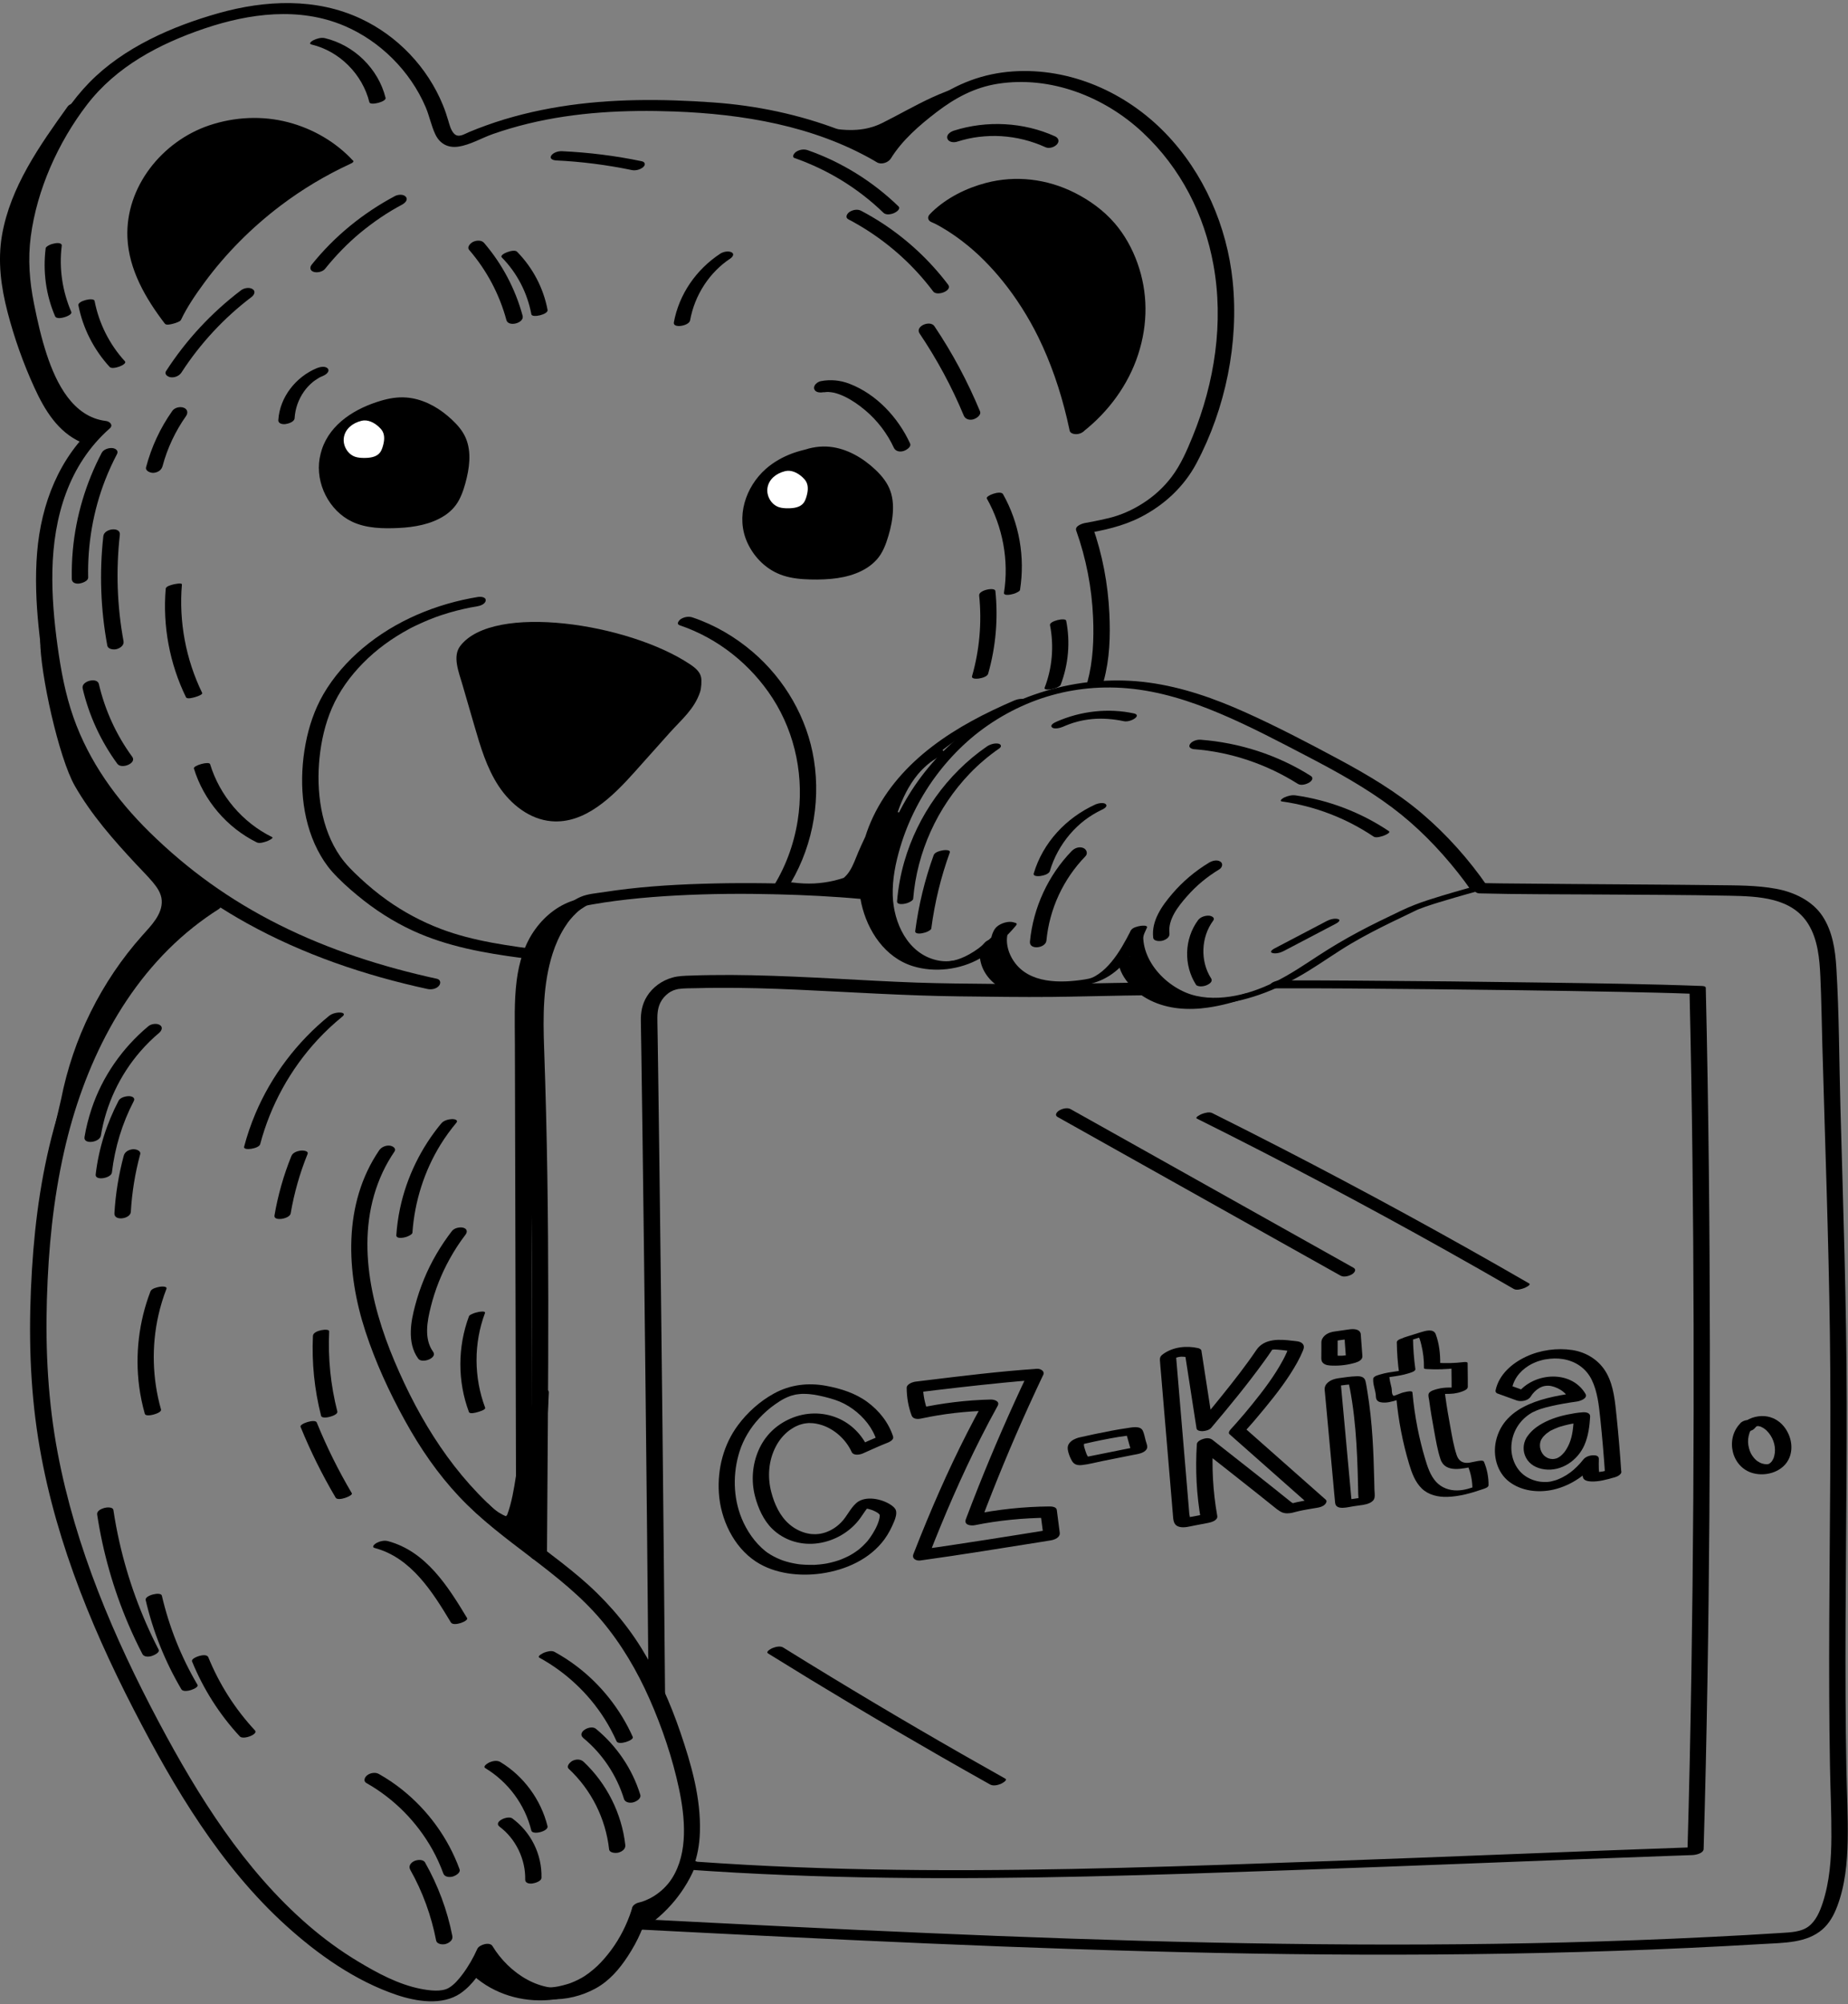 <?xml version="1.0" encoding="UTF-8"?>
<svg xmlns="http://www.w3.org/2000/svg" id="Ebene_2" viewBox="0 0 440.6 477.62">
  <rect x="0" y="0" width="440.6" height="477.62" fill="#808080" stroke="none"/>
  <g id="Ebene_7">
    <path d="m151.88,459.83c23.19,1.19,46.38,2.37,69.57,3.36,22.94.99,45.9,1.79,68.86,2.25,22.96.46,45.92.57,68.88.17,11.54-.2,23.08-.52,34.61-.98,5.86-.24,11.72-.51,17.58-.82,2.85-.15,5.69-.31,8.54-.48,2.66-.16,5.37-.2,8-.65,2.39-.41,4.7-1.22,6.56-2.83,1.68-1.45,2.75-3.42,3.53-5.47,1.9-4.98,2.41-10.4,2.51-15.7.1-5.62-.19-11.24-.3-16.85s-.17-11.76-.2-17.65c-.11-23.34.31-46.68.27-70.02-.04-23.32-.84-46.62-1.49-69.93-.31-11.2-.3-22.46-.98-33.64-.26-4.25-.92-8.64-3.31-12.26s-6.7-5.7-11.02-6.5c-4.7-.87-9.54-.81-14.31-.87-5.56-.07-11.12-.11-16.68-.15-11.52-.09-23.04-.14-34.56-.27-1.25-.01-2.49-.03-3.74-.06-.86-.02-2.1.27-2.54,1.11s.36,1.31,1.1,1.33c9.36.25,18.73.19,28.1.26,10.52.08,21.04.08,31.55.3,6.75.14,14.81.38,18.75,6.8,2.25,3.66,2.66,8.26,2.85,12.44.25,5.53.32,11.07.48,16.6.63,22.82,1.49,45.64,1.79,68.47.31,22.96-.05,45.92-.15,68.88-.05,11.39-.03,22.77.17,34.16.1,5.64.37,11.29.34,16.94-.02,5.32-.42,10.72-2.09,15.8-.67,2.03-1.63,4.28-3.4,5.59s-4.34,1.38-6.51,1.52c-5.69.37-11.38.68-17.08.96-11.4.57-22.81.99-34.22,1.29-22.54.58-45.1.64-67.64.33-22.57-.3-45.13-.98-67.68-1.86s-45.29-1.98-67.93-3.13c-5.6-.28-11.19-.57-16.79-.86-.85-.04-2.11.28-2.54,1.11s.36,1.29,1.1,1.33h0Z"></path>
    <path d="m210.58,212.09c-6.26-.71-12.57-1.09-18.87-1.34-8.09-.32-16.2-.37-24.29-.12s-15.73.78-23.49,1.99c-1.81.28-3.78.4-5.49,1.13-.8.34-1.57.8-2.28,1.3-2.82,1.99-4.96,4.86-6.47,7.94-2.82,5.74-3.79,12.27-3.99,18.61-.16,4.92.18,9.86.34,14.78.16,5.18.3,10.37.41,15.56.21,10.08.32,20.17.36,30.26s.02,19.94-.04,29.91-.14,20.5-.2,30.75c-.02,2.59-.03,5.19-.05,7.78,0,.92.97,1.15,1.73,1.08.66-.06,2.15-.56,2.16-1.45.06-10.2.14-20.4.21-30.6s.11-19.81.1-29.71-.07-19.78-.22-29.67c-.16-10.16-.41-20.32-.77-30.47-.27-7.59-.3-15.29,2.04-22.6.66-2.06,1.61-4.23,2.82-6.16.25-.39.51-.78.78-1.16.06-.09.12-.17.19-.26-.14.2-.1.13.01-.01.13-.17.27-.34.4-.5.47-.57.97-1.1,1.51-1.61.11-.11.23-.21.34-.31.39-.35-.18.13.08-.07.22-.17.43-.34.66-.5.19-.14.39-.28.6-.41.09-.06.17-.11.26-.16.09-.06.45-.26.07-.04s.11-.06.24-.12c.11-.05.23-.1.34-.16.08-.03.16-.06.23-.09.18-.09-.64.14-.39.14.16,0,.35-.07.51-.1.2-.04.4-.08.61-.11.23-.04.03,0-.01,0,.14-.02.27-.05.41-.07.87-.15,1.75-.3,2.62-.43,1.83-.28,3.67-.51,5.51-.72,3.9-.44,7.82-.74,11.75-.95,7.94-.42,15.86-.48,23.81-.28,6.77.17,13.54.5,20.29,1.12,1.26.12,2.52.24,3.78.39.87.1,2.1-.31,2.53-1.13s-.39-1.33-1.12-1.41h0Z"></path>
    <path d="m163.38,445.54c15.95,1.15,31.93,1.76,47.92,1.98s31.87.06,47.81-.3c16.01-.36,32.01-.92,48.01-1.48s30.48-1.12,45.72-1.71,29.8-1.17,44.7-1.7c1.97-.07,3.95-.14,5.92-.21.81-.03,2.69-.39,2.72-1.47.77-26.42,1.18-52.86,1.37-79.29s.17-55.26-.13-82.89c-.16-14.35-.39-28.71-.73-43.06-.01-.43-.9-.42-1.14-.43-12.42-.47-24.85-.62-37.27-.8-15-.22-30.01-.38-45.01-.47-5.95-.04-11.91-.07-17.87-.05-.79,0-2.09.29-2.57.99s.42.91.98.9c12.22-.04,24.43.08,36.65.2,15.06.15,30.13.34,45.19.63,6.1.12,12.21.25,18.31.48l-1.14-.43c.63,26.43.9,52.86.97,79.3.07,27.63-.09,55.26-.53,82.89-.23,14.35-.53,28.71-.95,43.06l2.72-1.47c-15,.53-30.01,1.11-45.01,1.7s-29.93,1.17-44.89,1.7c-15.93.57-31.87,1.14-47.8,1.55s-31.72.64-47.58.53c-16-.12-32-.59-47.97-1.61-1.99-.13-3.97-.26-5.96-.4-.9-.06-2.02.13-2.73.73-.54.46-.54,1.07.3,1.13h0Z"></path>
    <path d="m276.74,234.1c-7.52.09-15.04.25-22.56.39-5.88.11-11.76.05-17.64,0s-12.03-.1-18.05-.31c-6.43-.23-12.85-.6-19.28-.94s-13.31-.67-19.96-.81c-3.25-.07-6.51-.09-9.76-.04-1.6.02-3.2.06-4.81.12-1.46.05-2.93.07-4.35.47-2.48.69-4.71,2.27-6.08,4.47-1.15,1.84-1.5,3.8-1.46,5.93.04,2.51.08,5.02.12,7.53.11,7.11.21,14.23.3,21.34.12,9.28.24,18.55.35,27.83.13,10.53.25,21.05.36,31.58s.24,21.95.35,32.93.21,21.27.3,31.9c.02,2.42.04,4.84.06,7.26.02,2.12,3.94,1.62,3.93-.24-.08-10.28-.18-20.56-.28-30.84-.11-10.87-.22-21.74-.33-32.6-.11-10.64-.23-21.28-.36-31.92-.11-9.6-.23-19.2-.35-28.8-.1-7.75-.2-15.49-.31-23.24-.04-2.93-.09-5.87-.13-8.8-.02-1.17-.04-2.35-.06-3.52-.03-1.68-.06-3.27.7-4.82.46-.94,1.1-1.63,1.89-2.25.32-.25.72-.47,1.21-.68.19-.08.97-.31,1.16-.33,1.44-.21,2.95-.16,4.4-.2,1.61-.05,3.22-.07,4.83-.08,6.4-.04,12.79.15,19.18.44,12.85.58,25.69,1.44,38.56,1.59,7.43.08,14.86.21,22.29.13,5.76-.06,11.52-.23,17.28-.32,2.74-.04,5.48-.08,8.22-.11.88-.01,2.03-.67,2.11-1.63.09-1.02-1-1.4-1.82-1.39h0Z"></path>
    <path d="m252.17,266.22c8.78,4.92,17.56,9.84,26.33,14.76s17.56,9.84,26.33,14.76c4.93,2.76,9.87,5.53,14.8,8.29.79.44,2.03.09,2.74-.35.56-.35,1.13-1.1.33-1.54-8.78-4.92-17.56-9.84-26.33-14.76s-17.56-9.84-26.33-14.76c-4.93-2.76-9.87-5.53-14.8-8.29-.79-.44-2.03-.09-2.74.35-.56.35-1.13,1.1-.33,1.54h0Z"></path>
    <path d="m285.37,266.6c10,4.98,19.94,10.08,29.81,15.3s19.62,10.52,29.33,15.96c5.49,3.07,10.97,6.19,16.42,9.34.68.39,1.82.03,2.49-.22.19-.07,1.74-.76,1.15-1.1-9.67-5.59-19.41-11.06-29.21-16.41s-19.6-10.55-29.49-15.65c-5.6-2.88-11.21-5.73-16.85-8.54-.72-.36-1.78-.04-2.49.22-.17.06-1.76.8-1.15,1.1h0Z"></path>
    <path d="m414.92,339.23c-3.64,3.73-2.09,10.51,3.07,11.88,3.26.87,7.33-.45,8.65-3.73,1.01-2.5.3-5.46-1.4-7.5-1.13-1.36-2.72-2.22-4.49-2.37-1.93-.16-4.27.53-5.53,2.08-.21.26-.46.55-.36.92.09.33.46.54.77.61.82.19,2.16-.03,2.73-.73.09-.12.2-.22.3-.33.27-.31-.16.06.05-.05.1-.05.39-.2,0-.03.03-.01.48-.18.16-.08s.15-.04.17-.04l-.23.04c.1-.01.2-.03.3-.03-.07,0-.39-.02-.04,0,.1,0,.2,0,.3.02-.16-.03-.19-.03-.07,0,.12.03.24.06.36.09.39.09-.16-.1.22.08.24.11.47.23.69.38.42.27.79.65,1.14,1.07,1.23,1.52,1.79,3.59,1.31,5.48-.12.49-.18.64-.45,1.08-.07.12-.15.23-.23.34.17-.22-.02.02-.07.06-.08.08-.17.16-.25.24.29-.27-.06.03-.14.09-.38.29.31-.1-.13.07-.48.18.29-.06-.02.02-.13.03-.26.07-.39.1.45-.1.09-.03-.03-.02-.1,0-.45,0-.08,0-.16,0-.32-.01-.49-.03-.05,0-.31-.06-.05,0-.21-.04-.42-.1-.63-.16-.26-.07-.73-.32-1.09-.57-.21-.14-.09-.06-.04-.02-.1-.08-.2-.16-.29-.25-.19-.17-.36-.36-.52-.55-.57-.69-.87-1.31-1.12-2.22-.27-1.03-.31-1.84-.1-2.88.05-.25.12-.5.2-.74.03-.08.05-.16.09-.24-.08.21.11-.23.13-.27.11-.21.23-.41.36-.6.06-.09.12-.17.19-.26-.21.27.14-.14.18-.18.56-.58.42-1.34-.41-1.53-.89-.2-2.08.06-2.73.73h0Z"></path>
    <path d="m212.95,342.41c-1.09-3.39-3.34-6.21-6.19-8.3s-6.31-3.18-9.76-3.82c-4.34-.81-8.63-.3-12.52,1.85-3.33,1.84-6.28,4.48-8.54,7.53-3.44,4.64-4.9,10.36-4.55,16.09.38,6.26,3.47,12.88,8.82,16.4,4.5,2.96,10.49,3.58,15.71,2.83,5.73-.83,11.49-3.39,14.98-8.17.94-1.29,1.69-2.77,2.29-4.24.3-.73.65-1.79.42-2.58-.16-.55-.62-.92-1.06-1.24-2.16-1.54-6.29-2.46-8.45-.49-1.43,1.3-2.19,3.18-3.55,4.55-.66.66-1.16,1.07-1.91,1.53-.16.1-.33.2-.5.29-.28.16.21-.1-.08.04-.09.04-.17.09-.26.13-.2.1-.41.19-.62.27-.1.04-.64.23-.31.12-.43.13-.86.26-1.3.34.35-.07-.23.03-.33.04-.22.03-.45.05-.67.06.27-.02-.05,0-.09,0-.1,0-.19,0-.29,0-.22,0-.45-.01-.67-.03s-.34-.03-.4-.04c-.21-.03-.43-.07-.64-.12-1.56-.35-3.07-1.12-4.29-2.18-2.27-1.96-3.57-4.83-4.31-7.69-.94-3.62-.65-7.49,1.09-10.83.78-1.49,1.81-2.76,3.14-3.79-.14.11.19-.14.24-.17.18-.12.35-.24.53-.35s.37-.22.55-.33c0,0,.27-.14.11-.06s.29-.13.27-.13c.17-.08.33-.15.5-.22.11-.05.23-.09.34-.13-.03.01-.3.09-.07.02.2-.06.4-.13.61-.18.11-.03.76-.17.36-.1.39-.07.78-.12,1.18-.15.22-.02,0,0-.03,0,.12,0,.25,0,.37,0,.25,0,.49.01.74.03.61.05,1.49.23,2.26.49,1.44.48,2.89,1.36,4.04,2.4,1.23,1.11,2.25,2.45,2.94,3.96.43.95,1.98.67,2.71.34,1.99-.9,3.98-1.8,6.01-2.6.54-.21,1.58-.97,1.01-1.63s-1.9-.35-2.57-.08c-2.03.8-4.03,1.7-6.01,2.6l2.71.34c-1.45-3.16-4.05-5.75-7.28-7.08-3.58-1.47-7.57-1.39-11.13.15s-6.16,4.16-7.64,7.55-1.8,7.3-.85,10.97c.73,2.79,2.02,5.73,4.12,7.77,2.73,2.65,6.46,3.85,10.22,3.51,3.96-.36,7.75-2.35,10.26-5.42.61-.74,1.1-1.56,1.66-2.34.24-.34.49-.65.76-.96.34-.39-.34.16-.36.17.19-.08-.37.12-.31.11-.6.16-.37.06-.2.05.09,0-.44-.02-.07,0,.13,0,.27.02.4.02.31.01-.26-.06.06.01.17.04.34.07.52.11.29.07.57.15.85.25.16.05-.01,0-.04-.01.08.03.17.06.25.1.14.06.28.12.42.19.26.12.5.26.74.42.05.03.09.06.14.09-.01-.01-.16-.13-.05-.03.09.09.18.17.27.26.04.04.15.25.09.11-.07-.16.02.09.02.14,0,.34-.09.83-.21,1.21-.42,1.43-1.25,2.88-2.11,4.11-.18.25-.36.49-.55.73-.04.05-.09.11-.13.16-.15.19.13-.15-.03.03-.11.12-.22.24-.33.36-.44.48-.92.93-1.42,1.35-.11.09-.22.18-.33.27-.23.19.19-.13-.15.12-.27.19-.53.38-.81.56-.26.17-.52.33-.78.48-.14.08-.29.16-.43.24-.38.22.16-.07-.13.07-.6.3-1.2.57-1.82.82-.13.05-.27.1-.4.15-.09.03-.18.06-.27.1,0,0,.38-.13.16-.06-.32.1-.64.21-.96.3-.63.18-1.26.33-1.9.46.4-.08.08-.02-.12.02-.17.03-.33.06-.5.08-.33.05-.67.09-1.01.13-.31.03-.62.06-.94.08-.14.01-.29.02-.43.03-.06,0-.38.02-.12,0s-.07,0-.12,0c-.64.01-1.29,0-1.93-.03-.33-.02-.66-.04-.99-.07-.14-.01-.28-.03-.42-.04-.07,0-.14-.02-.21-.03-.2-.02.27.04-.05,0-.62-.1-1.23-.2-1.84-.35s-1.18-.3-1.76-.5c-.08-.03-.17-.06-.25-.09.02,0,.2.07.05.02-.14-.05-.29-.11-.43-.17-.28-.11-.56-.23-.84-.36-.52-.24-1.03-.51-1.53-.81-.23-.14-.46-.29-.69-.44-.32-.22-.23-.15-.53-.39-2.52-2.01-4.48-4.89-5.69-7.86-2.04-5.03-2.11-10.76-.48-15.91.92-2.9,2.56-5.61,4.63-7.85,1.19-1.29,2.51-2.45,3.86-3.39.68-.48,1.44-.97,2.15-1.34.44-.23.9-.42,1.37-.6.34-.13-.22.07.12-.04.1-.03.21-.07.31-.1.27-.08.55-.15.82-.21,0,0,.34-.07.15-.03s.14-.02.14-.02c.24-.03.47-.07.71-.09.2-.02.4-.04.6-.05.33-.02-.22,0,.11,0,.13,0,.26,0,.39,0,.82,0,1.7.08,2.37.19,1.68.27,3.37.7,4.99,1.22,3.03.99,5.83,3.04,7.79,5.59.99,1.29,1.73,2.71,2.22,4.25.26.81,1.58.7,2.21.51.55-.16,1.92-.73,1.66-1.55Z"></path>
    <path d="m245.03,327.41c-4.2,8.84-8.12,17.81-11.74,26.89-1.03,2.58-2.03,5.17-3.01,7.77-.53,1.41,1.18,1.62,2.17,1.42,5.58-1.13,11.56-1.72,17.4-1.76l-1.74-.82c.23,1.8.47,3.61.7,5.41l2.12-1.85c-2.56.42-5.12.83-7.68,1.23-5.18.83-10.37,1.64-15.56,2.42-2.63.4-5.26.79-7.9,1.14l1.64,1.51c3.72-9.55,7.79-18.97,12.41-28.11,1.29-2.56,2.63-5.09,4.02-7.6.62-1.13-.86-1.53-1.64-1.51-5.81.13-11.59.85-17.28,2.07l2.26.72c-.7-1.88-1.12-3.87-1.14-5.89l-2.14,1.5c7.13-.89,14.27-1.72,21.42-2.42,2.44-.24,4.88-.46,7.33-.63.81-.05,2.03-.58,2.14-1.5s-1.05-1.21-1.76-1.16c-8.78.59-17.54,1.68-26.28,2.74-.82.1-1.64.2-2.46.3-.7.09-2.15.57-2.14,1.5.02,2.26.39,4.46,1.18,6.58.34.9,1.48.89,2.26.72,5.24-1.13,10.73-1.76,16.23-1.88l-1.64-1.51c-4.96,8.97-9.29,18.27-13.22,27.73-1.1,2.65-2.17,5.31-3.21,7.98-.42,1.08.68,1.64,1.64,1.51,4.96-.68,9.91-1.44,14.86-2.21,4.52-.7,9.04-1.42,13.56-2.15.9-.15,1.81-.29,2.71-.44s2.28-.67,2.12-1.85c-.23-1.8-.47-3.61-.7-5.41-.1-.74-1.2-.82-1.74-.82-6.2.05-12.37.72-18.45,1.95l2.17,1.42c3.46-9.15,7.2-18.19,11.24-27.1,1.15-2.53,2.32-5.05,3.51-7.56.4-.85-.36-1.43-1.15-1.51-.87-.09-2.12.3-2.52,1.15Z"></path>
    <path d="m257.27,342.59c-.88.26-1.8.64-2.36,1.42-.47.66-.39,1.37-.19,2.11s.49,1.43.87,2.08c.53.91,1.38,1.07,2.41.96,1.61-.18,3.22-.62,4.81-.94s3.29-.66,4.94-.99c.8-.16,1.61-.32,2.41-.48,1.05-.21,2.47-.35,3.16-1.28.45-.61.02-1.46-.16-2.1-.21-.77-.35-1.64-.68-2.36-.61-1.34-2.73-.79-3.89-.63-1.22.17-2.43.38-3.64.61-2.57.48-5.13,1.03-7.68,1.61-.52.12-1.88.62-1.71,1.36s1.73.42,2.16.32c1.06-.24,2.12-.48,3.19-.71.34-.07.67-.14,1.01-.21.23-.05-.29.06.09-.02.18-.04.36-.07.53-.11.72-.15,1.45-.29,2.17-.42,1.29-.24,2.59-.46,3.9-.62.15-.02.29-.03.44-.05.45-.06-.56.11-.44-.1,0,0,.17.54.17.54.06.23.13.46.19.69.13.46.26.91.38,1.37.08.29.35.87.25,1.13l.4-.5-.1.09.79-.44c.61-.15.71-.19.29-.1l-.48.1-.72.14c-.56.11-1.12.22-1.69.34-1.04.21-2.09.42-3.13.63s-2.09.42-3.13.63c-.56.11-1.12.22-1.69.34l-.72.14-.48.1c-.22.04-.23.04-.04,0l.77.12c-.48-.14-.81-1.36-.96-1.81-.11-.35-.25-.73-.28-1.09-.02-.21,0-.21.04-.42.08-.42,1-.26-.76.27.51-.15,1.88-.6,1.71-1.36s-1.74-.45-2.16-.32Z"></path>
    <path d="m304.54,359.73c.55.44,1.06.78,1.76.89.86.14,1.69-.03,2.52-.27.7-.2,1.42-.33,2.13-.48.28-.06-.37.07-.09.02.1-.02.2-.04.29-.05.22-.04.43-.08.65-.12.37-.07.74-.13,1.11-.19s.77-.13,1.15-.19c.65-.1,1.32-.3,1.81-.77.27-.26.61-.82.22-1.15-6.45-5.71-12.91-11.41-19.36-17.12l-.22,1.15c1.73-1.87,3.38-3.81,4.99-5.78,2.85-3.46,5.64-7.07,7.81-11,.5-.91.96-1.84,1.35-2.8.23-.57.36-1.13-.11-1.64-.58-.62-1.62-.59-2.4-.69-2.95-.37-6.68-.62-8.58,2.17-2.52,3.72-5.29,7.26-8.1,10.75-1.39,1.73-2.79,3.44-4.2,5.14-.25.3-.49.59-.74.89-.2.24.23-.27.03-.04-.05.06-.1.12-.15.17-.09.1-.17.2-.26.31-.17.2-.33.4-.5.6l3.5-.14c-.79-5.11-1.58-10.21-2.37-15.32-.11-.73-.22-1.45-.34-2.18-.05-.32-.5-.53-.76-.59-2.76-.63-5.96-.31-8.32,1.38-.57.41-.86.73-.81,1.51.07,1.08.18,2.16.27,3.24.17,1.99.34,3.98.5,5.98.69,8.22,1.38,16.44,2.08,24.66l.29,3.49c.09,1.11.31,2.04,1.54,2.34,1.13.28,2.36-.1,3.47-.31s2.24-.42,3.35-.64c.73-.14,2.36-.59,2.17-1.67-1.03-5.8-1.36-11.69-.97-17.56l-3.73,1c4.71,3.69,9.42,7.4,14.11,11.12,1.63,1.29,3.25,2.59,4.87,3.89.72.58,1.77.45,2.57.1.41-.18,1.72-1.07,1-1.65-5.74-4.62-11.53-9.17-17.33-13.72-.55-.43-1.1-.86-1.65-1.3-.58-.45-1.38-.48-2.07-.27-.54.16-1.61.58-1.66,1.27-.4,6.07-.08,12.17.98,18.16l2.17-1.67c-1.44.27-2.87.55-4.31.82-.29.05-.61.08-.89.17-.5.16.31.09.33.08.17-.12.03.18.04-.08.01-.25-.1-.61-.13-.87-.04-.42-.07-.83-.1-1.25-.25-2.95-.5-5.89-.74-8.84-.5-5.89-.99-11.79-1.49-17.68-.28-3.36-.57-6.72-.85-10.09l-.37.89c.18-.16-.4.28-.23.18.09-.05.17-.12.26-.18.07-.04.13-.08.2-.12.3-.19-.15.07-.15.08,0-.05.55-.28.61-.27-.2-.03-.38.12-.01.01.11-.03.23-.06.34-.09.24-.06.24-.03,0,0,.16-.02.33-.04.49-.06.52-.07-.33-.02.22-.01.19,0,.38,0,.57.02.37.03.64.08,1.03.17l-.76-.59c.79,5.11,1.58,10.21,2.37,15.32.11.73.22,1.45.34,2.18.09.58,1.04.66,1.44.64.66-.03,1.6-.25,2.05-.78,4.38-5.17,8.69-10.42,12.66-15.91.56-.77,1.11-1.55,1.64-2.34.06-.09.12-.17.17-.26-.08.13.09-.23.04-.07-.07.19.27-.3-.04,0,.29-.28.09.07-.02,0l.17-.05c-.24.04-.24.04,0,0,.12-.01.24-.03.36-.04.55-.06-.32-.03.23,0,.17,0,.33.01.5.02.61.04,1.22.11,1.82.18.31.04.61.08.92.12.09.01.24.05.33.04-.63.09-.41-.3-.6-.08-.03.04-.21.52-.13.33-.09.2-.18.4-.27.59-.21.46-.44.91-.68,1.35-2.02,3.76-4.65,7.21-7.33,10.52-1.2,1.49-2.22,2.69-3.58,4.24-.52.59-1.04,1.18-1.57,1.75-.25.27-.62.81-.22,1.15,6.45,5.71,12.91,11.41,19.36,17.12l2.03-1.93c-.97.15-1.95.32-2.91.5-.83.15-1.66.31-2.49.49-.27.06-.54.12-.81.2-.18.05-.98.23-.15.12.29.08.32.06.09-.05-.07-.03-.12-.07-.17-.12-.72-.57-1.77-.45-2.57-.1-.4.18-1.72,1.08-1,1.65Z"></path>
    <path d="m317.57,317.46c-1.22.24-2.52,1.17-2.53,2.5v1.86c0,.53,0,1.06-.01,1.59s-.01.98.36,1.38c.58.63,1.59.66,2.39.68,1.82.05,3.65-.19,5.39-.71.73-.22,1.72-.68,1.65-1.58-.08-1.07-.16-2.14-.24-3.21-.04-.54-.08-1.07-.12-1.61-.02-.24-.01-.48-.1-.71-.17-.43-.55-.67-.99-.78-.91-.24-2.01.02-2.93.14-.78.11-1.57.22-2.35.34-.51.08-1.02.22-1.46.51-.26.17-.68.52-.72.87-.09.87,1.07,1.04,1.7.94.74-.11,1.47-.22,2.21-.32.36-.05.72-.1,1.09-.14.16-.02.32-.04.47-.05.08,0,.16-.01.24-.02.14-.01.04,0-.28,0-.67-.41-.9-.47-.71-.19l-.14-.26c.15.38.11.86.14,1.26.04.47.07.95.11,1.42.07.95.14,1.9.21,2.84l1.65-1.58c-.45.14-.92.22-1.38.35.57-.16.21-.04.06-.02-.12.02-.23.04-.35.05-.25.03-.51.06-.76.08-.12,0-.24.01-.35.02-.14,0-.08,0,.19,0-.06,0-.12,0-.18,0-.24,0-.47,0-.71,0-.12,0-.24,0-.35-.02-.07,0-.42-.04-.1,0,.16.02.17.02.05,0,.21.09.26.11.16.06-.08-.05-.05-.02.09.08-.04-.04-.08-.09-.1-.14l.14.26c-.08-.17-.1-.34-.1-.53v.3c0-.76.01-1.53.01-2.29v-1.27c0-.08,0-.16,0-.25,0-.06,0-.12.02-.18.02-.09.12-.32-.01-.02.11-.25-.23.21-.04.03-.15.14-.31.24-.5.32-.37.11-.46.15-.25.1.43-.08.97-.37,1.28-.68.2-.2.48-.58.37-.9-.3-.85-1.56-.67-2.22-.54Z"></path>
    <path d="m318.5,328.59c-1.28.27-2.75,1.12-2.68,2.6.01.27.05.55.08.82.13,1.36.25,2.72.38,4.09.23,2.46.45,4.92.68,7.38.3,3.28.6,6.57.91,9.85.15,1.61.28,3.23.45,4.84.2,1.9,3.11.99,4.35.82.75-.11,1.5-.2,2.24-.32.95-.15,2.5-.54,2.78-1.64.17-.66,0-1.52,0-2.21-.02-.81-.04-1.62-.06-2.44-.08-3.25-.19-6.49-.4-9.74-.24-3.64-.61-7.27-1.2-10.87-.15-.87-.27-1.77-.48-2.63-.25-1-1.15-1.17-2.08-1.14-1.48.04-2.97.28-4.43.48-.66.09-2.03.44-2.22,1.22s1.22.71,1.62.66c.84-.12,1.68-.23,2.53-.32.21-.02.43-.04.64-.06-.31.03.05.02.16,0,.05-.01.34-.13-.02-.06-.27.05-.09-.1-.08.18,0,.26.11.55.16.81.41,2.15.73,4.31.98,6.49.51,4.35.74,8.73.88,13.11.04,1.26.07,2.52.1,3.78.01.61.03,1.22.04,1.83.01.52.18,1.26-.07,1.72l.4-.5-.13.1.8-.44c1.17-.4.71-.19.34-.14-.2.03-.39.06-.59.08-.39.06-.79.11-1.18.17-.77.11-1.53.24-2.31.32l.91-.02c.35.02.21-.05.18-.39-.02-.17-.03-.33-.05-.5l-.11-1.24-.25-2.73c-.15-1.66-.3-3.31-.46-4.97-.19-2.11-.39-4.22-.58-6.34l-.8-8.7-.17-1.87c-.01-.14-.04-.3-.04-.44,0-.61.2-.17-.74.03.51-.11,1.88-.62,1.71-1.35s-1.74-.4-2.15-.31Z"></path>
    <path d="m333.03,319.97c.03,2.49.22,4.97.57,7.43l1.79-1.05c-.59.18-.64.19-1.34.31-.45.08-.73.11-1.24.18-1.22.17-2.44.35-3.62.7-.46.14-1.74.42-1.79,1.05-.1,1.32.47,2.54.61,3.83.05.41,0,.83.23,1.2.22.34.57.51.97.58,1.29.26,2.73-.17,3.96-.55.43-.14.86-.29,1.28-.46.21-.08.41-.16.62-.24.07-.03.39-.15.09-.04s.23-.08.31-.11l-2.58.14c.49,5.44,1.52,10.84,3.1,16.07.63,2.08,1.4,4.19,2.99,5.74s3.87,2.06,6.04,2c2.95-.08,5.83-.91,8.6-1.87.35-.12,1.28-.4,1.28-.9.02-1.94-.35-3.83-1.1-5.62-.18-.42-1.27-.18-1.56-.14-.57.1-1.13.24-1.69.34-.09.02-.18.03-.27.05.01,0,.34-.04.13-.02-.17.01-.33.04-.5.05-.06,0-.3,0-.01,0-.07,0-.14,0-.21,0-.23,0-.16.01-.43-.03-1.07-.17-1.66-.9-1.98-1.88-.7-2.12-1.07-4.37-1.47-6.56-.44-2.37-.85-4.76-1.18-7.15-.05-.36-.1-.72-.14-1.09-.02-.17.01-.41-.04-.57-.04-.12.18.07-.02.09.01,0,.07-.16-.03.02-.21.39-.93.51-1.35.62-.71.19-.5.13-.33.1,0,0-.51.07-.21.03.39-.05-.16,0,.1-.01.61,0,1.23,0,1.84,0,.7,0,1.41,0,2.1-.08.64-.08,1.27-.22,1.89-.44.44-.16,1.16-.4,1.42-.84.14-.23.09-.53.09-.78,0-.51,0-1.01,0-1.52,0-1.24-.01-2.47-.04-3.71,0-.32-.95-.22-1.08-.2-2.04.24-4.08.29-6.13.16l.67.23c.04-2.34-.24-4.83-1.06-7.04-.52-1.41-2.46-.82-3.54-.49-1.25.38-2.49.78-3.74,1.17-.3.09-1.59.55-1.17,1.02.17.19.79.1.97.08.51-.05,1.01-.19,1.5-.35.93-.29,1.86-.58,2.79-.87.12-.04.23-.07.35-.11.54-.16.14-.1-1.2.21.02.11.16.34.2.45.16.44.28.9.39,1.36.46,1.83.67,3.71.64,5.6,0,.22.61.22.67.23,2.32.14,4.65.06,6.96-.21l-1.08-.2c.02,1.13.03,2.27.04,3.4,0,.47,0,.95,0,1.42,0,.18,0,.37,0,.55,0,.08-.02.19,0,.27.03.09.02,0,0,.01l.17-.14c.2-.19.44-.31.72-.36.39-.15.69-.24,1.09-.33.36-.07-.03,0-.12,0-.21.03.31,0-.12,0-.16,0-.31,0-.47,0-.64,0-1.28-.02-1.93-.01-.89.02-1.77.09-2.63.32-.61.16-1.9.46-2.17,1.14-.17.43.05,1.15.11,1.58.32,2.42.74,4.84,1.18,7.24.42,2.27.79,4.6,1.52,6.8,1.14,3.43,5.42,2.19,8.07,1.72l-1.56-.14c.75,1.79,1.12,3.68,1.1,5.62l1.28-.9c-1.8.62-3.11,1.1-4.87,1.14-1.93.04-3.77-.63-5.09-2.07-1.39-1.53-2.04-3.62-2.62-5.56-.71-2.39-1.31-4.82-1.79-7.27-.55-2.8-.95-5.62-1.21-8.47-.06-.62-2.42.08-2.58.14-.38.13-.76.29-1.14.44s.29-.11-.11.04c-.18.07-.36.14-.55.2-.08.03-.17.06-.25.09-.3.1.1-.06.13-.04-.01,0-.24.05-.25.07.3-.06.37-.08.21-.05-.1.02-.08.02.06,0,.39-.05-.22,0,.1,0,.24,0-.09-.06.05,0,.07.03-.14-.05-.14-.06-.55-.35-.38-1.29-.5-1.86-.22-1.1-.61-2.17-.53-3.31l-1.79,1.05c.07-.02.79-.2.44-.12.27-.06.55-.1.82-.15.31-.05.78-.11,1.23-.18,1.25-.18,2.5-.37,3.71-.75.35-.11,1.87-.47,1.79-1.05-.34-2.46-.53-4.94-.57-7.43,0-.53-3.88,0-3.86,1.04h0Z"></path>
    <path d="m386.53,350.61c-.29-4.37-.66-8.73-1.11-13.09-.36-3.42-.65-7.05-2.31-10.13s-4.72-5.1-8.28-5.64-7.57-.01-10.94,1.56-6.52,4.26-7.32,8.07c-.06.29.12.6.4.71,1.54.56,3.08,1.12,4.62,1.67,1.02.36,2.71.11,3.34-.89.57-.93,1.31-1.63,2.13-2.1.09-.05.38-.19.15-.08.14-.07.28-.13.43-.19.04-.01.39-.13.19-.07-.24.07.24-.06.29-.07.36-.11-.1,0,.12-.03.12-.01.25-.04.37-.05.1-.01.42-.02.16-.02.16,0,.31,0,.47,0,.84.04,1.96.44,2.83.98.97.6,1.75,1.49,2.33,2.46l2.05-1.85c-7.53,1.03-17.78,2.75-19.78,11.56-.79,3.49.24,7.5,3.15,9.73s6.95,2.7,10.55,1.88c4.26-.98,8.01-3.62,10.67-7.04l-3.73.19c-.02,1.03-.04,2.06.01,3.09.01.31,0,.66.12.95.28.73,1.33.84,2,.87,1.81.06,3.7-.47,5.43-.97.57-.17,1.89-.68,1.67-1.5s-1.66-.62-2.2-.47c-.44.13-.89.25-1.34.35-.19.05-.38.09-.56.13-.1.02-.2.04-.3.07-.49.11.28-.04,0,0-.4.07-.81.11-1.22.17.55-.09-.08-.03-.09-.01.04-.04.55.2.47.31,0,0-.03-.1-.03-.12,0-.31-.07-.64-.08-.95-.03-.8-.02-1.6,0-2.39s-.8-.89-1.43-.86c-.85.04-1.77.36-2.3,1.05-.86,1.1-2.03,2.26-3.03,3.01-.62.46-1.29.88-1.98,1.23.3-.16-.27.13-.26.12-.18.08-.35.16-.53.24-.15.06-.3.12-.45.18-.09.04-.18.07-.27.1.2-.07.18-.06-.05.01-.37.11-.73.21-1.11.3.45-.1-.13.02-.19.03-.18.03-.36.05-.54.07-.02,0-.61.04-.24.02-.18,0-.36,0-.55,0-.12,0-.24,0-.36-.01-.07,0-.65-.05-.47-.03-1.37-.16-2.67-.62-3.82-1.41-2.48-1.72-3.58-4.91-3.21-7.84.39-3.12,2.21-5.73,4.86-7.24.56-.32-.29.12.3-.15.25-.12.5-.23.75-.34.13-.05.25-.1.38-.15.07-.03.78-.28.47-.18.92-.31,1.87-.55,2.81-.76,1.97-.45,3.89-.77,5.98-1.06.77-.11,2.7-.75,2.05-1.85-3.59-6.05-13.15-5.04-16.64.58l3.34-.89c-1.54-.54-3.08-1.11-4.62-1.67l.4.71c.58-2.79,2.5-4.69,4.78-5.88-.34.18.18-.08.21-.09.16-.08.33-.15.49-.22s.33-.14.5-.2c.05-.02.62-.21.17-.07.34-.11.68-.21,1.03-.3.17-.04.35-.08.52-.12.23-.05.23-.05,0,0,.12-.02.23-.04.35-.06,1.43-.23,2.69-.28,4.08-.06,3.01.48,5.53,2.17,6.89,4.94s1.72,6.11,2.04,9.23c.48,4.52.86,9.05,1.16,13.58.02.31.53.49.75.54.45.1,1.01.05,1.44-.08.69-.2,1.73-.64,1.67-1.5Z"></path>
    <path d="m363.9,342.73c-.81,1.44-.85,3.19-.09,4.65.88,1.7,2.57,2.56,4.43,2.81,4.08.54,7.93-2.15,9.52-5.8.93-2.15,1.22-4.44,1.36-6.76.06-.93-1.01-1.09-1.73-1.04-1.25.07-2.5.3-3.73.55-2.36.49-4.71,1.29-6.74,2.59-1.2.77-2.27,1.77-3.02,3-.48.79.42,1.34,1.11,1.38.91.04,2.03-.29,2.53-1.12.08-.14.18-.27.27-.41.1-.14.09-.13-.02.02.05-.06.1-.13.16-.19.22-.25.45-.47.69-.69.14-.12.12-.11-.06.04.06-.05.13-.1.2-.15.13-.1.27-.2.41-.29.21-.14.5-.4.76-.47-.24.14-.28.15-.09.06.08-.04.15-.08.23-.12.15-.08.31-.15.46-.22.31-.14.63-.27.95-.39.54-.21-.25.08.09-.04.16-.05.32-.11.48-.15.29-.09.59-.18.88-.25.56-.15,1.13-.27,1.71-.39.36-.07-.55.09-.03,0,.12-.02.25-.04.37-.06.21-.03.42-.06.63-.09.44-.06.89-.11,1.33-.14l-1.73-1.04c-.12,2.01-.28,4.15-1.08,6.03-.18.43-.4.86-.64,1.26-.19.32-.4.63-.57.83-.15.18-.31.35-.47.52-.04.04-.51.46-.31.29-.18.15-.38.27-.57.4-.19.11-.2.12-.03.02-.08.04-.16.08-.24.11-.08.04-.16.07-.24.11.23-.07.23-.07,0,0-.09.02-.8.16-.34.1-.07,0-.77.06-.39.05-.2,0-.41-.01-.61-.04-.12-.02-.12-.01,0,0-.11-.02-.23-.05-.34-.08-.25-.07-.28-.08-.44-.16-.36-.17-.64-.38-.86-.6-1-1.06-1.24-2.69-.57-3.88.45-.8-.39-1.34-1.11-1.38-.88-.04-2.06.29-2.53,1.12Z"></path>
    <path d="m139.82,215c-.23-.88-1.59-.81-2.24-.64-4.1,1.08-7.48,3.69-9.95,7.08-2.61,3.58-3.9,7.94-4.45,12.29-.63,4.97-.43,10.03-.42,15.02l.04,15.77c.03,10.57.05,21.13.08,31.7.03,10.57.05,21.13.08,31.7.02,7.94.04,15.87.06,23.81-.49,3.16-1,6.34-2.11,9.34-.1.09-.19.19-.29.28,0,0,0,0-.02,0-.3-.12-.59-.26-.87-.41-1.22-.63-2.31-1.49-3.26-2.48-.86-.9-4.52.51-3.6,1.46,1.93,2,4.77,3.99,7.66,3.46.76.63,1.51,1.26,2.27,1.88.06.13.11.27.18.39.04.17.14.29.28.38.14.13.3.21.49.25.1.03.22.04.33.05.04.03.07.06.11.09,0,0-.01,0-.02.01-.34.31-.24.69.2.79.26.06.53.05.81.02.3.24.61.34,1.01.37.49.03,1.08-.08,1.52-.29.37-.18.82-.42,1.02-.8.13-.26.24-.65-.03-.88-.21-.17-.42-.35-.63-.52.01-.48.02-.96.03-1.44.04-1.97.08-3.93.13-5.9,0-.23-.6-.26-.68-.26-.19,0-.39.01-.58.04.64-1.23,1.13-2.51,1.52-3.83.48-.24.84-.56.86-.95.1-1.64.19-3.28.29-4.92.21-1.75.36-3.5.51-5.21.32-3.59.55-7.19.7-10.79.03-.81-1.05-.8-1.64-.71-.51.08-1.02.23-1.46.49-.25.14-.73.44-.75.76-.04,1-.09,2-.15,3.01,0-1.15,0-2.3,0-3.44-.03-10.37-.05-20.74-.08-31.11-.03-10.32-.05-20.64-.08-30.96l-.04-15.63c-.01-5.05-.12-10.1,0-15.15.11-4.55.52-9.32,2.38-13.53.75-1.7,1.72-3.34,2.93-4.75.58-.67,1.23-1.35,1.89-1.9.3-.25.67-.52,1.02-.76.18-.12.35-.23.54-.35.11-.07.21-.13.32-.19.03-.01.15-.08.17-.09.93-.48,1.35-.64,2.28-.89.67-.18,1.86-.8,1.62-1.68Z"></path>
    <path d="m183.1,394.05c13.6,8.44,27.34,16.64,41.23,24.6,3.9,2.23,7.8,4.45,11.72,6.64.74.42,1.77.17,2.52-.12.21-.08,1.79-.89,1.1-1.27-13.96-7.83-27.79-15.89-41.46-24.2-3.84-2.33-7.67-4.68-11.48-7.05-.71-.44-1.79-.16-2.52.12-.23.09-1.77.86-1.1,1.27h0Z"></path>
    <path d="m78.14,108.68c-1.15,6.38,2.73,13.4,8.86,15.52,2.34.81,4.86.93,7.34.94,4.47,0,9.48-.65,12.25-4.15,1.08-1.36,1.7-3.03,2.21-4.69,1.24-4,1.92-8.54-.1-12.2-.72-1.32-1.76-2.44-2.85-3.46-3.73-3.51-8.89-6.11-13.86-4.87-7.41,1.85-12.71,6.54-13.86,12.93Z"></path>
    <path d="m76.21,109.2c-1.04,5.99,2.24,12.54,7.77,15.15,3.4,1.6,7.43,1.66,11.12,1.48s7.71-.87,10.88-2.94c1.45-.95,2.64-2.18,3.46-3.72.89-1.67,1.43-3.55,1.86-5.38.82-3.5,1.07-7.4-.87-10.59-.96-1.58-2.33-2.92-3.74-4.11s-2.95-2.2-4.61-2.96-3.4-1.25-5.21-1.39c-2.04-.16-4.06.18-6.02.76-6,1.76-12.07,5.38-14.12,11.64-.22.67-.38,1.36-.51,2.05-.09.46,1.9.06,2.07.01.53-.15,1.67-.4,1.79-1.05.47-2.5,1.66-4.88,3.35-6.78.85-.95,1.83-1.8,2.88-2.52.57-.39,1.18-.75,1.8-1.07.17-.09.45-.23.76-.37.17-.08.33-.15.5-.22.06-.02.53-.22.23-.1.35-.14.7-.26,1.05-.38.18-.06.36-.12.54-.18-.42.13.19-.05.22-.06.19-.05.37-.1.56-.15.61-.17-.37.06.27-.06.16-.03.4-.07.71-.09,1.54-.08,3.12.27,4.54.82,3.07,1.18,5.97,3.31,8.08,5.84,2.23,2.68,2.78,6.03,2.35,9.41-.22,1.7-.66,3.38-1.2,5.01s-1.18,3.19-2.32,4.43c-.44.48-.94.91-1.49,1.26-.15.09-.3.18-.45.27-.28.16-.17.09-.1.06-.16.08-.32.15-.48.23-.11.05-.22.09-.33.14.17-.07.15-.06-.05.01-.17.06-.34.12-.51.17.44-.14-.14.03-.19.05-.05.01-.64.15-.19.05-.18.04-.36.08-.54.11s-.36.07-.55.1c-.04,0-.35.05-.07.01-.43.06-.86.1-1.29.14-3.04.26-6.79.26-9.8-.92-5.89-2.32-9.33-9.06-8.27-15.21.08-.47-1.9-.06-2.07-.01-.52.15-1.68.4-1.79,1.05Z"></path>
    <path d="m82,104.18c-.35,1.92.82,4.04,2.67,4.68.71.24,1.46.28,2.21.28,1.35,0,2.86-.2,3.69-1.25.33-.41.51-.91.67-1.41.37-1.2.58-2.57-.03-3.68-.22-.4-.53-.73-.86-1.04-1.12-1.06-2.68-1.84-4.17-1.47-2.23.56-3.83,1.97-4.18,3.89Z" style="fill:#fff;"></path>
    <path d="m164.48,158.29c1.15.77,2.35,1.71,2.66,3.06.2.88.06,2.73-.23,3.58-1.38,4.12-4.42,6.55-7.32,9.79-2.74,3.07-5.49,6.14-8.23,9.21-5.34,5.97-11.91,12.47-19.89,11.79-5.19-.44-9.7-4.01-12.57-8.36-2.87-4.35-4.36-9.43-5.81-14.43-.94-3.25-1.88-6.49-2.83-9.74-.88-3.03-2.44-6.76-.51-9.26,7.9-10.26,40.08-5.39,54.72,4.36Z"></path>
    <path d="m263.16,162.23c1.41-5.14,1.59-10.63,1.34-15.92-.33-7.12-1.65-14.17-4.04-20.89l-2.13,1.81c4.73-.81,9.36-1.79,13.66-4,5.6-2.88,10.3-7.23,13.27-12.82,6.94-13.05,10.14-28.74,8.63-43.43-1.34-13.04-6.87-25.78-16.03-35.24-9.42-9.74-22.69-15.64-36.36-14.72-7.09.48-13.47,2.91-19.2,7.04-5.05,3.63-10.25,8.05-13.55,13.4l3.34-.89c-3.68-2.29-7.8-4.02-11.83-5.57-9.7-3.72-19.93-5.86-30.28-6.59-12.11-.86-24.38-.93-36.39,1-6.02.97-11.93,2.41-17.67,4.48-1.38.5-2.75,1.02-4.1,1.59-1.23.52-2.6,1.51-3.66.26-.7-.83-.98-1.97-1.28-2.99-.37-1.25-.78-2.49-1.28-3.7-3.66-8.98-10.8-16.5-19.59-20.6C75.36-.55,63.28,0,52.18,3.12s-22.74,8.2-30.9,16.57c-4.08,4.18-7.32,9.14-10.07,14.28-2.77,5.17-5.03,10.66-6.49,16.35s-2.04,11.63-1.4,17.49c.49,4.52,1.58,9.07,2.74,13.46,1.95,7.35,5.04,16.27,12.28,19.99,1.75.9,3.6,1.42,5.55,1.65l-.9-1.78c-8.88,7.82-13.18,18.92-14.14,30.53-.49,5.92-.24,11.88.36,17.78s1.43,12.13,3.03,17.99c3.02,11.08,9,20.99,16.8,29.37,8.58,9.22,18.82,17.13,29.82,23.23,13.42,7.44,28.08,12.42,43.04,15.67.92.2,2.08.02,2.73-.73.53-.6.44-1.5-.46-1.7-12.95-2.82-25.69-6.9-37.56-12.84s-21.88-13.19-30.98-22.13c-7.88-7.74-14.4-16.8-18.1-27.28-1.96-5.56-3.02-11.32-3.82-17.14s-1.35-11.92-1.22-17.92c.27-12.73,3.85-25.2,13.67-33.85.94-.82-.03-1.68-.9-1.78-7.91-.94-11.87-9.07-14.1-15.8-1.31-3.96-2.23-8.04-3.05-12.13-1.07-5.34-1.49-10.57-.78-16,1.47-11.2,6.53-22.47,13.38-31.41,7.03-9.17,17.31-14.57,28.08-18.21,10.68-3.61,22.55-5.16,33.22-.66,8.6,3.63,15.79,10.81,19.46,19.38.9,2.1,1.33,4.4,2.29,6.46,1.07,2.29,3.03,3.36,5.55,2.98,2.82-.42,5.53-2.06,8.21-3s5.54-1.78,8.37-2.47c11.39-2.77,23.22-3.33,34.89-2.9,16.37.61,33.15,3.41,47.55,11.67.24.14.49.28.72.43,1.04.65,2.72.1,3.34-.89,2.69-4.37,6.89-7.99,10.93-11.08,4.4-3.36,9-5.85,14.53-6.73,12.56-1.98,25.42,3.03,34.57,11.58s14.7,19.61,16.88,31.53c2.51,13.72.3,28.08-4.94,40.92-1.36,3.33-2.82,6.73-5,9.62-1.91,2.54-4.28,4.68-6.96,6.38-2.45,1.56-5.16,2.77-7.98,3.46-1.3.32-2.6.59-3.91.85-.82.16-1.36.26-1.79.33-.68.12-2.53.71-2.13,1.81,2.36,6.63,3.72,13.64,4.02,20.68.22,5.14,0,10.47-1.36,15.46-.46,1.69,3.47,1.2,3.9-.36h0Z"></path>
    <path d="m114.08,142.25c-10.05,1.63-19.78,5.65-27.61,12.24-3.68,3.1-6.97,6.82-9.39,11-2.1,3.64-3.46,7.7-4.23,11.82-1.56,8.3-1.04,17.63,2.86,25.25.93,1.81,2.03,3.53,3.37,5.06,1.84,2.09,3.97,3.99,6.12,5.77,4.06,3.37,8.51,6.25,13.3,8.45,8.17,3.75,16.97,5.3,25.82,6.47,1.03.14,2.07.27,3.1.41.94.13,2.02-.05,2.73-.73.54-.52.48-1.35-.39-1.46-8.33-1.11-16.84-2.16-24.69-5.15-4.55-1.73-8.86-4.04-12.82-6.86-2.26-1.61-4.4-3.39-6.43-5.28-1.69-1.57-3.34-3.19-4.67-5.09-4.66-6.68-5.78-15.61-4.97-23.54.41-4.03,1.34-8.1,2.94-11.81,1.72-4.01,4.35-7.63,7.4-10.73,3.31-3.36,6.92-5.95,11.1-8.21.54-.29-.16.08.16-.09.14-.07.28-.15.43-.22.23-.12.46-.23.69-.34.58-.28,1.16-.55,1.74-.81,1.08-.48,2.18-.93,3.3-1.34.27-.1.54-.2.82-.29-.35.12.29-.1.41-.14.61-.2,1.22-.39,1.84-.58,1.17-.34,2.35-.65,3.54-.92.53-.12,1.06-.23,1.6-.34.36-.07-.47.08.14-.02.13-.02.25-.05.38-.07.31-.06.63-.11.94-.16.74-.12,2.02-.47,2.18-1.36s-1.13-1-1.69-.91h0Z"></path>
    <path d="m241.74,219.84c-1.26-.42-3.1.17-4.07,1.02-.64.57-1.01,1.44-1.24,2.25-.41,1.5-.31,3.09.17,4.56,1.1,3.3,3.78,5.65,7,6.81,3.75,1.34,7.93,1.17,11.83.76,2.4-.26,4.76-.63,6.99-1.59,1.64-.71,3.14-1.72,4.44-2.94,2.86-2.66,4.78-6.19,6.56-9.63l-3.82.66c-.29.71-.73,1.46-.9,2.21-.17.7.05,1.64.19,2.33.17.84.43,1.66.77,2.45,1.39,3.24,3.96,5.97,6.92,7.83,7.03,4.43,16.22,3.09,23.68.51,4.12-1.43,8.03-3.42,11.74-5.7,3.48-2.14,6.79-4.52,10.31-6.58,3.06-1.8,6.22-3.42,9.41-4.98,1.84-.9,3.69-1.78,5.54-2.67.26-.12.52-.24.78-.37.28-.13-.4.16-.09.04.11-.04.23-.09.34-.14.49-.19.99-.37,1.49-.55.56-.2,1.13-.39,1.7-.57.15-.05.29-.09.44-.14.07-.02.15-.05.22-.07.28-.09-.34.11-.06.02.33-.1.66-.21.99-.31,1.31-.4,2.63-.79,3.94-1.17,1.82-.53,3.65-1.04,5.48-1.54.1-.03.19-.05.29-.08.2-.05,2.09-.68,1.76-1.16-4.36-6.31-9.59-12.17-15.42-17.14-6.14-5.24-13.16-9.37-20.25-13.17s-14.42-7.63-21.84-10.97-15.07-6.04-23.13-7.14c-15.39-2.09-31.82,2.36-44.03,11.96-5.57,4.38-10.29,9.8-13.86,15.93-3.66,6.27-6.33,13.45-6.94,20.72-.33,3.87.08,7.88,1.85,11.39,1.45,2.89,3.75,5.46,6.72,6.82,7.14,3.29,15.5-.39,20.99-5.2,1.31-1.15,2.51-2.4,3.62-3.74.54-.65-.48-.72-.93-.69-.76.05-2.05.3-2.58.94-2.14,2.59-4.67,4.96-7.61,6.61-.66.37-1.35.7-1.96.94-.17.07-.34.13-.51.19-.06.02-.5.17-.21.08-.21.06-.41.12-.62.18-.14.04-.28.07-.42.1.17-.04.14-.03-.11.02-.61.1-1.04.17-1.73.17-.78,0-1.55-.09-2.3-.27-6.88-1.61-10.23-8.93-10.42-15.42-.11-3.9.68-7.79,1.79-11.51.95-3.19,2.2-6.29,3.72-9.25,3.06-5.99,7.22-11.4,12.23-15.89s11.22-8.13,17.76-10.33c1.52-.51,3.28-1,4.99-1.39,1.37-.31,3.29-.64,4.87-.83,3.47-.42,7.01-.47,10.51-.17,7.66.65,15.08,3.03,22.12,6.01,7.18,3.03,14.09,6.69,21,10.29,6.93,3.61,13.79,7.41,20.06,12.1,5.93,4.44,11.16,9.8,15.75,15.6,1.06,1.34,2.09,2.72,3.06,4.12l1.76-1.16c-3.94,1.06-7.86,2.19-11.74,3.43-2.36.75-4.61,1.63-6.85,2.7-3.36,1.61-6.72,3.22-10.01,4.98s-6.4,3.6-9.47,5.6c-3.45,2.25-6.83,4.56-10.54,6.37-3.47,1.69-6.94,2.91-10.64,3.45-3.5.51-7.29.4-10.58-1.01-3.48-1.49-6.63-4.2-8.47-7.53-.89-1.62-1.49-3.42-1.59-5.28-.05-.87.53-1.79.87-2.61.28-.67-1.3-.47-1.56-.43-.68.12-1.9.39-2.26,1.08-1.35,2.61-2.76,5.25-4.65,7.51-.89,1.07-1.89,2.08-3.05,2.87-1.24.84-1.85,1.07-3.23,1.29-5.76.92-13.35,1.09-17.01-4.36-.85-1.26-1.43-2.72-1.59-4.24-.07-.73-.05-1.46.13-2.18.09-.36.21-.71.36-1.05.05-.11.1-.23.16-.34.26-.5.6-.52-.26-.2l-1.51.33h.19c-.25-.02-.5-.04-.75-.05l.19.06c.81.27,1.97-.12,2.7-.48.39-.19,1.28-.79.46-1.06h0Z"></path>
    <path d="m49.63,215.18c-18.27,11.63-30.08,30.92-36.11,51.38-3.45,11.7-5.16,23.85-5.9,36.01-.78,12.64-.65,25.41,1.14,37.96,3.35,23.54,12.29,45.89,23.13,66.92,9.61,18.64,20.63,37.26,36.31,51.48,7.61,6.9,16.56,13.2,26.36,16.51,4.69,1.58,10.9,2.61,15.25-.39,2.9-2,4.96-5.18,6.61-8.24.36-.67.71-1.35,1.02-2.05l-3.61.67c3.59,5.92,10.32,10.69,17.37,11.04,3.7.18,7.6-.8,10.84-2.59s5.61-4.55,7.64-7.65c2.31-3.54,4.26-7.58,4.88-11.8l-1.63,1.36c2.56-.52,5.1-1.94,7.11-3.57,4.8-3.9,6.66-9.61,6.83-15.66.24-8.09-2.06-16.08-4.65-23.67-2.39-6.99-5.4-13.8-9.3-20.09s-8.92-11.97-14.66-16.84-12.08-9.24-17.93-14.09c-11.99-9.94-20.22-23.14-26.24-37.37-5.96-14.07-9.62-30.65-2.85-45.14.8-1.71,1.74-3.34,2.8-4.9.54-.8-.47-1.35-1.12-1.42-.95-.1-2,.34-2.53,1.13-8.67,12.74-7.87,29.09-3.26,43.17,2.39,7.31,5.65,14.4,9.36,21.13s7.87,12.79,13.01,18.25c10.3,10.95,24.15,17.9,33.88,29.44,4.76,5.64,8.52,12.05,11.49,18.78s5.45,14.02,7,21.3c1.45,6.83,2.29,15.27-1.68,21.46-1.1,1.72-2.6,3.14-4.32,4.22-.57.36-1.13.65-1.92.98-.19.08-1,.37-.43.18-.22.07-.44.15-.66.21-.18.05-.37.1-.55.14-.62.13-1.53.66-1.63,1.36-.61,4.15-2.57,8.03-4.87,11.48s-4.97,5.99-8.98,7.09c-7.75,2.11-15.5-3.1-19.42-9.56-.66-1.09-3.17-.31-3.61.67-.95,2.14-2.15,4.23-3.56,6.1-.9,1.19-1.96,2.46-3.27,3.22-1.75,1.01-4.67.6-6.67.21-5.3-1.04-10.32-3.75-14.91-6.51-4.23-2.54-8.23-5.47-11.96-8.7-15.23-13.2-26.15-30.65-35.53-48.29-10.76-20.24-19.9-41.67-24.16-64.3-2.27-12.05-2.93-24.3-2.56-36.55s1.5-23.59,4.08-35.11c4.57-20.34,14.24-40.39,30.85-53.58,1.93-1.53,3.94-2.96,6.02-4.28.66-.42.99-1.28.26-1.79-.77-.55-2.05-.16-2.76.29h0Z"></path>
    <path d="m82.33,38.92c-7.91-8.6-20.94-12.42-31.98-8.61-11.05,3.81-19.11,15.46-17.95,27.09.71,7.11,4.48,13.56,8.83,19.23,0,0,11.37-24.01,41.1-37.7Z"></path>
    <path d="m84.16,38.28c-4.13-4.46-9.54-7.58-15.4-9.13-6.2-1.63-12.81-1.31-18.88.73-11.19,3.77-20.02,14.65-19.5,26.76.33,7.65,4.38,14.56,8.92,20.49.34.45,1.38.16,1.81.06s.83-.22,1.22-.39c.26-.12.68-.28.81-.55,1.48-3.12,3.5-6.05,5.54-8.83,5.13-6.99,11.32-13.19,18.23-18.42,5.14-3.89,10.69-7.21,16.53-9.91.31-.14,1.31-.68.5-.89s-1.99.2-2.69.52c-10.16,4.69-19.5,11.09-27.41,19.01-4.85,4.85-9.24,10.23-12.77,16.12-.61,1.02-1.22,2.05-1.73,3.12l3.83-.88c-3.93-5.13-7.42-10.89-8.56-17.34-.99-5.61.14-11.32,2.92-16.28,2.63-4.7,6.82-8.84,11.58-11.05.27-.13.55-.25.83-.37.01,0,.57-.23.23-.1.17-.07.34-.13.51-.19.29-.1.58-.2.87-.3.58-.19-.39.1.2-.06.24-.07.48-.13.72-.2.18-.05.36-.09.54-.13-.08.02-.37.08.02,0,.36-.08.73-.15,1.09-.21,0,0,.61-.1.26-.05.12-.02.24-.03.37-.05.43-.06.86-.1,1.29-.14,2.56-.22,5.46.01,8.1.58,6.25,1.34,12.06,4.64,16.39,9.33.15.17.82.09.97.07.5-.05,1.03-.18,1.5-.35.3-.1,1.6-.54,1.18-1Z"></path>
    <path d="m256.92,102.07c7.84-6.1,13.29-15.38,14.11-25.28.82-9.9-3.02-20.48-10.97-26.43-17.61-13.19-33.53-2.44-36.84,1.31,0,0,25.27,10.07,33.7,50.4Z"></path>
    <path d="m258.2,102.92c6.03-4.72,10.8-11.16,13.17-18.47s2.33-14.78-.2-21.81c-1.23-3.42-3.03-6.68-5.4-9.43-2.63-3.05-5.97-5.47-9.55-7.27-6.59-3.31-14.02-4.22-21.17-2.34-4.67,1.23-9.29,3.53-12.8,6.88-.22.21-.43.42-.63.65-.61.69-.33,1.5.49,1.82.23.09.45.2.68.3.29.13-.39-.19-.18-.09.07.04.14.07.21.1.15.07.3.15.45.23.36.19.72.38,1.07.59,2.27,1.3,4.42,2.82,6.44,4.48.68.56,1.36,1.14,2.01,1.74.07.07.15.13.22.2.19.17-.19-.18.06.05.19.18.38.35.56.53.35.33.69.67,1.03,1.01,1.54,1.54,2.99,3.16,4.36,4.85,3.31,4.09,6.23,8.73,8.5,13.34,3.03,6.17,5.26,12.72,6.85,19.41.23.97.44,1.94.65,2.91.19.91,1.58.98,2.28.77.77-.23,1.79-.85,1.59-1.81-1.47-6.99-3.59-13.86-6.57-20.36-2.36-5.15-5.22-10.08-8.67-14.58-2.62-3.42-5.58-6.57-8.84-9.38-2.15-1.85-4.44-3.55-6.87-5-.7-.42-1.42-.81-2.15-1.18-.43-.21-.89-.5-1.36-.64-.02,0-.03-.01-.04-.02l.49,1.82c.2-.23.41-.44.63-.65.05-.05.11-.1.16-.15.19-.19-.37.32-.08.07.15-.13.3-.26.45-.38.7-.58,1.44-1.12,2.21-1.61.21-.13.41-.27.62-.39.12-.07.46-.34.03-.02.11-.08.24-.14.36-.21.51-.29,1.03-.57,1.55-.82s1.09-.52,1.64-.75c.28-.12.56-.23.84-.34.2-.08.48-.17.1-.04.16-.06.32-.11.48-.17,1.31-.45,2.66-.79,4.02-1.04-.41.08,0,0,.18-.03.16-.02.32-.05.47-.07.4-.05.8-.1,1.21-.14.75-.07,1.5-.1,2.25-.11.09,0,.17,0,.26,0-.35,0-.05,0,.02,0,.17,0,.35.01.52.02.41.02.82.05,1.23.08.84.08,1.68.19,2.51.35.18.03.37.07.55.11-.17-.04.3.07.38.09.44.11.87.22,1.3.35.9.27,1.79.58,2.66.93,3.43,1.4,6.82,3.49,9.45,6.09,2.39,2.36,4.32,5.2,5.67,8.27,2.79,6.34,3.4,13.48,1.78,20.2-.82,3.43-2.24,6.71-4.06,9.72-.9,1.49-1.88,2.85-3.01,4.21-.56.68-1.15,1.34-1.76,1.98-.29.31-.59.61-.9.91-.16.16-.33.32-.49.48-.07.07-.14.13-.21.2l-.14.13c.07-.06.06-.06-.03.02-.65.59-1.34,1.15-2.03,1.7-.63.49-1.01,1.4-.22,1.95s2.06.3,2.77-.25Z"></path>
    <path d="m193,107.76c4.94-1.34,10.13,1.36,13.86,4.87,1.09,1.03,2.13,2.15,2.85,3.46,2.01,3.66,1.34,8.21.1,12.2-.51,1.66-1.13,3.33-2.21,4.69-2.77,3.5-7.78,4.15-12.25,4.15-2.48,0-5-.13-7.34-.94-6.13-2.11-10.27-9.18-8.86-15.52,2.45-11.07,12.7-12.61,13.86-12.93Z"></path>
    <path d="m193.23,108.6c.1-.03.2-.05.29-.07.33-.08-.27.04.07-.01.2-.03.39-.06.59-.09.21-.03.05,0,0,0,.13-.01.26-.01.39-.02.23,0,.46,0,.69,0,.62.03,1.53.18,2.24.38,1.77.51,3.43,1.37,4.94,2.42s2.97,2.33,4.18,3.76,2.02,3.21,2.3,5.13.09,3.76-.29,5.6-.94,3.86-1.78,5.62c-.39.81-.89,1.57-1.51,2.23-.5.52-1.05.91-1.53,1.18-.18.1-.36.2-.54.29.27-.13-.12.05-.2.09-.19.08-.39.16-.58.23-.08.03-.17.06-.25.09.19-.07.17-.05,0,0-.38.11-.76.2-1.14.3-.31.08.3-.05-.02,0-.09.02-.18.03-.27.05-.24.04-.49.08-.73.12-.95.14-1.38.17-2.2.2-.89.04-1.78.04-2.67.03-1.95-.03-3.95-.2-5.8-.87-2.88-1.04-5.32-3.26-6.8-5.91s-2.19-5.9-1.53-8.95c.61-2.78,1.85-5.37,3.8-7.45.11-.12.22-.23.33-.34-.15.15.08-.08.12-.12.22-.21.45-.41.68-.6.21-.17.42-.34.64-.51.11-.09.23-.17.35-.25.09-.06.5-.34.14-.1.44-.28.88-.55,1.34-.8.21-.11.42-.21.63-.32.3-.15-.36.16-.06.03.13-.05.25-.11.37-.17.39-.17.8-.33,1.2-.47.1-.03.19-.07.29-.1.31-.11-.49.15-.18.06.18-.05.35-.11.53-.16.52-.15,1.04-.28,1.57-.4.13-.03.27-.06.4-.09.51-.14,1.88-.61,1.71-1.36s-1.74-.44-2.16-.32c-1.29.34-2.57.64-3.84,1.11-2.29.85-4.5,2.08-6.34,3.7-4.89,4.32-7.21,11.47-4.42,17.58,1.44,3.15,3.92,5.8,7.07,7.27,1.97.92,4.16,1.3,6.32,1.44s4.41.13,6.6-.07c3.92-.36,8.13-1.57,10.85-4.58,1.43-1.58,2.19-3.65,2.79-5.66s1.02-4.07,1.09-6.17-.25-4.08-1.22-5.89-2.5-3.37-4.09-4.71c-3.18-2.66-7.14-4.61-11.36-4.53-1.17.02-2.33.2-3.46.49-.51.13-1.88.61-1.71,1.36s1.74.43,2.16.32Z"></path>
    <path d="m183,116.18c-.35,1.92.82,4.04,2.67,4.68.71.24,1.46.28,2.21.28,1.35,0,2.86-.2,3.69-1.25.33-.41.51-.91.67-1.41.37-1.2.58-2.57-.03-3.68-.22-.4-.53-.73-.86-1.04-1.12-1.06-2.68-1.84-4.17-1.47-2.23.56-3.83,1.97-4.18,3.89Z" style="fill:#fff;"></path>
    <path d="m35.38,244.57c-6.21,5.18-10.98,12-13.54,19.68-.73,2.2-1.31,4.44-1.69,6.74-.3,1.85,3.63,1.31,3.9-.34,1.21-7.41,4.51-14.43,9.42-20.08,1.38-1.59,2.93-3.12,4.43-4.37.59-.49,1.05-1.35.24-1.89-.75-.5-2.09-.3-2.76.26h0Z"></path>
    <path d="m28.28,262.32c-2.87,5.49-4.75,11.45-5.47,17.6-.18,1.57,3.71.88,3.87-.47.7-5.93,2.44-11.72,5.21-17.02.41-.78-.36-1.15-1.06-1.18-.78-.03-2.14.29-2.55,1.07h0Z"></path>
    <path d="m29.51,275.42c-1.21,4.49-1.96,9.1-2.23,13.74-.11,1.94,3.81,1.35,3.91-.32.27-4.65,1.01-9.25,2.23-13.74.25-.92-1.13-1.27-1.77-1.2-.93.1-1.88.57-2.14,1.52h0Z"></path>
    <path d="m128.6,395.07c6.3,3.46,11.71,8.51,15.55,14.59,1.08,1.71,2.03,3.5,2.86,5.35.45,1.02,4.21-.25,3.86-1.04-2.97-6.65-7.65-12.53-13.46-16.92-1.64-1.24-3.38-2.36-5.18-3.35-.72-.4-1.78-.1-2.5.17-.19.07-1.77.84-1.13,1.19h0Z"></path>
    <path d="m139.07,414.22c4.57,3.76,7.96,8.89,9.71,14.54.28.89,1.52,1,2.28.77.7-.21,1.87-.88,1.59-1.81-1.91-6.16-5.61-11.6-10.58-15.7-1.29-1.06-4.68.8-2.99,2.2h0Z"></path>
    <path d="m135.62,421.58c5.37,5.03,8.78,11.84,9.6,19.15.1.93,1.64.97,2.28.78.85-.25,1.69-.84,1.58-1.81-.84-7.49-4.43-14.64-9.92-19.8-.71-.67-1.75-.68-2.62-.27-.55.26-1.64,1.28-.92,1.95h0Z"></path>
    <path d="m115.69,421.39c5.47,3.3,9.46,8.68,10.99,14.88.29,1.17,4.16.17,3.86-1.04-1.57-6.31-5.68-11.93-11.25-15.29-.75-.45-1.76-.26-2.53.05-.25.1-1.79.96-1.07,1.39h0Z"></path>
    <path d="m119.1,435.35c3.87,2.87,6.23,7.8,6.12,12.61-.02.87,1,1.03,1.7.93.61-.08,2.16-.51,2.18-1.37.13-5.58-2.47-10.81-6.94-14.13-1.09-.81-4.63.79-3.05,1.95h0Z"></path>
    <path d="m87.36,424.95c6.59,3.73,12.04,9.25,15.74,15.86,1.02,1.83,1.88,3.74,2.6,5.7.32.87,1.5.95,2.26.72.63-.19,1.93-.87,1.6-1.76-2.73-7.46-7.52-14.02-13.72-18.97-1.73-1.38-3.56-2.61-5.49-3.7-.84-.48-2-.29-2.76.26-.59.42-1.08,1.4-.24,1.88h0Z"></path>
    <path d="m97.8,445.6c2.96,5.24,5.03,10.95,6.18,16.86.18.93,1.57,1.06,2.3.84.82-.25,1.76-.9,1.57-1.88-1.2-6.16-3.42-12.08-6.51-17.54-.47-.83-1.93-.66-2.63-.31-.79.39-1.38,1.19-.9,2.03h0Z"></path>
    <path d="m23.16,360.93c1.37,9.02,3.88,17.85,7.47,26.24,1.02,2.38,2.12,4.71,3.31,7.01.39.76,1.48.72,2.21.5.43-.13,2.05-.79,1.66-1.54-4.18-8.11-7.33-16.73-9.34-25.63-.57-2.52-1.05-5.06-1.43-7.61-.13-.83-1.68-.66-2.21-.5-.65.19-1.79.67-1.66,1.54h0Z"></path>
    <path d="m34.73,381.33c1.74,7.48,4.61,14.66,8.51,21.27.64,1.09,4.3-.29,3.86-1.04-3.9-6.61-6.77-13.8-8.51-21.27-.24-1.04-4.12-.07-3.86,1.04h0Z"></path>
    <path d="m45.8,395.99c2.68,6.57,6.55,12.65,11.38,17.85.81.87,4.47-.51,3.61-1.43-4.74-5.1-8.5-11-11.13-17.45-.29-.71-1.61-.46-2.15-.3-.38.11-1.99.65-1.71,1.34h0Z"></path>
    <path d="m74.61,318.34c-.3,6.41.35,12.84,1.94,19.07.18.69,1.7.37,2.14.24s1.91-.57,1.73-1.28c-1.59-6.22-2.24-12.65-1.94-19.07.04-.82-3.8-.27-3.86,1.04h0Z"></path>
    <path d="m71.66,340.06c2.37,5.82,5.17,11.47,8.37,16.88.57.96,4.19-.48,3.86-1.04-3.2-5.41-6-11.05-8.37-16.88-.38-.94-4.17.29-3.86,1.04h0Z"></path>
    <path d="m89.34,368.93c8.72,2.32,13.8,10.5,18.16,17.74.65,1.07,4.29-.33,3.86-1.04-4.55-7.55-9.8-15.92-18.89-18.34-.88-.23-1.93.03-2.71.45-.36.19-1.31.95-.42,1.19h0Z"></path>
    <path d="m235.23,177.95c-9.42,6.52-16.44,16.39-19.62,27.39-.89,3.08-1.47,6.25-1.73,9.45-.06.78,1.09.71,1.61.63s1.02-.23,1.47-.48c.24-.13.73-.41.76-.72.9-11.14,5.76-21.81,13.49-29.87,2.14-2.23,4.51-4.23,7.05-5.99.65-.45.41-1.03-.3-1.14-.93-.14-1.98.21-2.73.73h0Z"></path>
    <path d="m222.61,203.8c-2.12,5.85-3.59,11.91-4.4,18.08-.1.75,1.14.63,1.59.55.51-.09,1.01-.23,1.47-.47.24-.13.73-.38.77-.68.81-6.17,2.28-12.23,4.4-18.08.27-.73-1.26-.61-1.59-.55-.66.11-1.97.41-2.24,1.15h0Z"></path>
    <path d="m261.12,191.75c-6.94,3.17-12.47,9.06-14.66,16.43-.34,1.14,3.49.61,3.84-.56.96-3.25,2.6-6.23,4.8-8.81,1.06-1.24,2.24-2.36,3.54-3.36,1.19-.91,2.82-1.89,3.93-2.4.4-.18,1.64-.77,1.08-1.37-.51-.55-1.98-.19-2.53.06h0Z"></path>
    <path d="m255.52,202.82c-5.63,5.8-9.19,13.55-9.96,21.59-.2,2.07,3.75,1.6,3.93-.25.72-7.57,4.03-14.66,9.3-20.09.65-.67.26-1.67-.53-1.98-.97-.38-2.05.02-2.73.73h0Z"></path>
    <path d="m288.19,205.64c-3.26,1.97-6.22,4.47-8.69,7.36s-5.03,6.45-4.55,10.49c.11.9,1.66.87,2.26.69.79-.24,1.72-.78,1.61-1.73-.4-3.34,2.09-6.45,4.15-8.8,2.26-2.58,4.79-4.67,7.74-6.46.66-.4,1-1.35.25-1.84-.83-.54-1.99-.19-2.76.28h0Z"></path>
    <path d="m285.64,219.3c-3.31,4.48-3.47,10.76-.47,15.42.18.27.78.35,1.05.36.5.02,1.06-.1,1.52-.3.61-.26,1.49-.86,1.02-1.59-2.66-4.13-2.42-9.85.49-13.78.55-.74-.47-1.16-1.06-1.18-.9-.03-1.99.32-2.55,1.07h0Z"></path>
    <path d="m24.25,107.92c-3.78,7.19-6.15,15.12-6.89,23.21-.21,2.28-.28,4.58-.24,6.87.02.9.95,1.18,1.74,1.08.65-.08,2.18-.55,2.16-1.46-.17-7.91,1.19-15.89,4.07-23.26.82-2.1,1.76-4.15,2.81-6.15.43-.82-.38-1.36-1.12-1.42-.87-.08-2.09.3-2.53,1.13h0Z"></path>
    <path d="m24.64,127.75c-.97,8.68-.65,17.5.94,26.09.17.94,1.58,1.06,2.3.84.83-.25,1.75-.9,1.57-1.88-1.54-8.35-1.83-16.88-.88-25.33.23-2.02-3.72-1.52-3.92.27h0Z"></path>
    <path d="m19.7,164.06c1.51,6.47,4.35,12.62,8.28,17.98.98,1.34,4.68-.12,3.55-1.67-3.8-5.19-6.5-11.09-7.96-17.35-.4-1.7-4.27-.69-3.86,1.04h0Z"></path>
    <path d="m235.28,118.81c3.8,6.76,5.3,14.77,4.09,22.44-.11.71,1.17.52,1.57.45.51-.09,1.01-.23,1.47-.47.23-.12.74-.35.78-.63,1.24-7.83-.16-15.92-4.05-22.83-.57-1.01-4.23.39-3.86,1.04h0Z"></path>
    <path d="m233.45,141.88c.67,6.48.09,13.02-1.7,19.29-.31,1.08,3.51.55,3.84-.59,1.83-6.39,2.41-13.12,1.73-19.73-.1-.99-3.99-.21-3.86,1.04h0Z"></path>
    <path d="m111.88,59.59c4.17,4.84,7.19,10.53,8.86,16.7.47,1.73,4.33.7,3.86-1.04-1.72-6.37-4.88-12.34-9.18-17.35-.63-.73-1.82-.64-2.62-.26-.62.3-1.56,1.21-.93,1.94h0Z"></path>
    <path d="m119.64,61.35c3.65,3.71,6.09,8.45,7.05,13.56.17.93,4.06.03,3.86-1.04-.98-5.24-3.55-10.09-7.29-13.89-.75-.76-4.34.64-3.63,1.36h0Z"></path>
    <path d="m171.68,60.49c-5.67,3.73-9.79,9.64-11.02,16.35-.27,1.49,3.62.86,3.87-.48.55-3.02,1.69-5.88,3.37-8.45s3.83-4.71,6.18-6.26c.52-.34,1.15-1.11.33-1.52s-2.04-.1-2.74.36h0Z"></path>
    <path d="m46.23,183.15c2.33,7.59,7.86,14.09,14.98,17.61.68.34,1.81-.05,2.47-.28.16-.06,1.71-.72,1.18-.98-7.06-3.49-12.46-9.86-14.77-17.38-.23-.76-4.08.33-3.86,1.04h0Z"></path>
    <path d="m10.89,59.17c-.69,5.5.05,11.09,2.24,16.19.29.69,1.61.42,2.14.27.36-.1,2-.64,1.72-1.3-2.12-4.94-2.94-10.4-2.27-15.74.1-.77-1.12-.69-1.61-.6s-1.01.23-1.47.48c-.25.14-.72.4-.76.71h0Z"></path>
    <path d="m18.69,72.75c1.07,5.49,3.68,10.59,7.46,14.71.71.77,4.33-.6,3.63-1.36-3.69-4.02-6.19-9.03-7.23-14.38-.18-.93-4.07-.02-3.86,1.04h0Z"></path>
    <path d="m284.77,178.56c8.75.68,17.25,3.58,24.67,8.26.76.48,2.06.09,2.74-.34.6-.38,1.09-1.09.32-1.57-7.89-4.98-16.96-7.9-26.25-8.61-.85-.07-2.08.31-2.55,1.07-.49.8.43,1.15,1.07,1.2h0Z"></path>
    <path d="m305.7,191.02c7.8,1.11,15.25,3.97,21.79,8.36.61.41,1.87-.02,2.48-.24.21-.08,1.71-.69,1.16-1.06-6.66-4.46-14.31-7.39-22.25-8.52-.9-.13-1.89.13-2.7.51-.27.13-1.37.83-.49.96h0Z"></path>
    <path d="m105.25,267.69c-4.85,5.83-8.28,12.83-9.86,20.24-.45,2.12-.75,4.27-.9,6.44-.05.77,1.09.68,1.61.6s1.01-.23,1.47-.48c.24-.13.74-.4.76-.7.51-7.4,2.82-14.71,6.72-21.02,1.12-1.81,2.38-3.54,3.75-5.18.57-.68-.49-.89-.98-.88-.83.02-2.01.31-2.57.99h0Z"></path>
    <path d="m107.78,293.35c-2.72,3.53-4.99,7.37-6.68,11.49-.84,2.04-1.55,4.13-2.11,6.25-.53,2-.99,4.05-1.04,6.13-.07,2.35.36,4.64,1.76,6.58.91,1.26,4.63-.14,3.56-1.62-2.23-3.09-1.42-7.3-.56-10.73.99-3.97,2.5-7.79,4.48-11.37,1.12-2.02,2.37-3.97,3.78-5.8.51-.66.43-1.39-.45-1.66-.82-.25-2.18.02-2.73.73h0Z"></path>
    <path d="m111.82,313.68c-2.73,7.32-2.76,15.53-.01,22.86.2.53,1.72.11,2.07,0,.26-.07,1.98-.54,1.79-1.04-2.71-7.22-2.75-15.32-.05-22.54.22-.6-1.29-.33-1.52-.28-.5.1-1.01.24-1.47.45-.24.11-.7.29-.8.55h0Z"></path>
    <path d="m189.53,37.7c7.88,2.77,15.1,7.2,21.1,13.01.64.62,1.84.37,2.56.06.45-.19,1.66-.97,1.02-1.59-6.14-5.95-13.55-10.55-21.62-13.38-.9-.32-1.93-.16-2.74.35-.45.28-1.24,1.24-.33,1.56h0Z"></path>
    <path d="m202.25,52.26c6.17,3.24,11.74,7.51,16.45,12.64,1.34,1.46,2.61,2.99,3.8,4.57.91,1.2,4.62-.19,3.57-1.6-4.3-5.7-9.6-10.65-15.57-14.58-1.69-1.11-3.43-2.13-5.22-3.07-.84-.44-2-.21-2.75.3-.56.38-1.12,1.28-.28,1.73h0Z"></path>
    <path d="m57.47,69.18c-7.03,5.33-13.08,11.84-17.87,19.25-.52.8.45,1.42,1.14,1.49.96.1,2-.33,2.53-1.15,4.48-6.93,10.19-13.05,16.72-18,.61-.46,1.04-1.34.24-1.86s-2.06-.26-2.76.27h0Z"></path>
    <path d="m41.09,97.92c-2.89,4.08-4.98,8.59-6.26,13.42-.25.94,1.12,1.42,1.81,1.35,1-.1,1.85-.62,2.12-1.61,1.13-4.25,3.06-8.33,5.6-11.93.52-.74.36-1.62-.53-1.97s-2.18-.05-2.73.73h0Z"></path>
    <path d="m39.51,140.32c-.75,8.87.93,17.85,4.83,25.85.25.52,1.68.11,2.07,0,.22-.06,2.01-.58,1.79-1.03-3.9-8-5.58-16.99-4.83-25.85.04-.47-1.88-.05-2.07,0-.46.13-1.74.41-1.79,1.03h0Z"></path>
    <path d="m219.25,79.48c4.15,6.16,7.69,12.72,10.54,19.58.37.89,1.43,1.14,2.3.87.67-.2,1.94-.99,1.56-1.91-2.95-7.1-6.58-13.9-10.87-20.28-1.02-1.52-4.69.01-3.53,1.74h0Z"></path>
    <path d="m78.53,242.06c-7.68,6.22-13.8,14.27-17.65,23.38-1.08,2.56-1.98,5.19-2.68,7.87-.27,1.02,3.54.47,3.83-.61,2.45-9.27,7.18-17.87,13.7-24.9,1.81-1.95,3.75-3.77,5.81-5.45.16-.13.5-.39.43-.66s-.5-.34-.7-.36c-.85-.09-2.06.19-2.73.73h0Z"></path>
    <path d="m69.47,275.52c-1.85,4.57-3.2,9.32-4.03,14.17-.25,1.46,3.64.81,3.86-.49.83-4.86,2.18-9.61,4.03-14.17.33-.81-1.25-.87-1.66-.81-.82.12-1.86.46-2.2,1.3h0Z"></path>
    <path d="m35.86,307.81c-2.75,7.17-3.67,15.02-2.68,22.63.29,2.19.74,4.36,1.34,6.49.19.66,1.7.31,2.12.19.39-.11,1.93-.56,1.74-1.23-2.06-7.3-2.28-15.08-.6-22.48.48-2.12,1.12-4.2,1.9-6.23.27-.71-1.28-.56-1.58-.51-.65.12-1.96.4-2.24,1.13h0Z"></path>
    <path d="m253.33,173.25c2.41-1.06,4.45-1.62,7.1-1.88,2.36-.22,5.05-.02,7.49.51.86.19,2.06-.2,2.73-.73s.44-.96-.3-1.12c-6.13-1.33-12.73-.56-18.46,1.97-.39.17-1.64.75-1.09,1.33.51.54,1.98.15,2.52-.08h0Z"></path>
    <path d="m306.08,226.65c4.16-2.18,8.31-4.36,12.47-6.54.36-.19,1.29-.82.46-1.07s-2,.1-2.71.48c-4.16,2.18-8.31,4.36-12.47,6.54-.36.19-1.29.82-.46,1.07s2-.1,2.71-.48h0Z"></path>
    <path d="m250.34,148.97c.98,5,.55,10.16-1.27,14.91-.25.66,1.29.44,1.55.39.5-.1,1.01-.24,1.47-.46.26-.13.68-.32.79-.6,1.86-4.85,2.33-10.18,1.32-15.27-.16-.83-4.05.07-3.86,1.04h0Z"></path>
    <path d="m228.15,33.78c1.82-.57,3.51-.95,5.18-1.15,1.82-.22,3.68-.28,5.34-.18,3.72.23,7.22,1.11,10.63,2.65.86.39,2.15-.04,2.73-.73.62-.74.31-1.51-.5-1.88-7.49-3.39-16.26-3.84-24.09-1.36-.75.24-1.83.89-1.58,1.84s1.55,1.04,2.29.81h0Z"></path>
    <path d="m74.27,10.61c6.7,1.59,12.14,7.1,13.8,13.76.21.86,4.09-.12,3.86-1.04-1.73-6.97-7.52-12.59-14.49-14.24-.86-.2-1.93.11-2.7.49-.33.16-1.33.82-.47,1.02h0Z"></path>
    <path d="m70.24,99.68c.14-2.3.9-4.45,2.21-6.33.6-.86,1.29-1.61,2.19-2.35.08-.06.29-.23.1-.08.13-.1.26-.2.4-.29.22-.16.45-.31.69-.45.12-.07.24-.14.35-.21.19-.12-.25.12.07-.04.3-.14.59-.28.9-.41.56-.23,1.57-1,1-1.68s-1.9-.39-2.58-.11c-5,2.06-8.87,6.9-9.21,12.38-.05.88,1.02,1.05,1.7.96s2.12-.51,2.18-1.39h0Z"></path>
    <path d="m196.4,93.49c-.26.05.46-.05.54-.05.14,0,.28-.01.43-.02-.14,0-.09,0,.14,0,.41.03.93.09,1.25.16.92.2,1.84.56,2.69.97,1.77.86,3.43,2.04,4.93,3.31,2.83,2.4,5.18,5.48,6.73,8.85.4.86,1.42,1.05,2.28.79.61-.18,1.99-.95,1.58-1.83-2.84-6.16-8-11.73-14.42-14.2-2.21-.85-4.52-1.08-6.85-.63-.76.15-1.82.94-1.58,1.83.26.96,1.53.94,2.28.79h0Z"></path>
    <path d="m77.51,64.06c2.51-3.13,5.38-6.08,8.4-8.59,1.58-1.3,3.22-2.53,4.91-3.67s3.28-2.09,5.01-3.01c.62-.33,1.54-1.09.95-1.86-.55-.71-1.91-.58-2.6-.21-7.64,4.06-14.45,9.6-19.86,16.35-.53.67-.4,1.44.46,1.72s2.16-.01,2.73-.73h0Z"></path>
    <path d="m132.48,38.23c6.11.28,12.17,1.06,18.16,2.3.9.19,2.05-.11,2.73-.73.6-.54.44-1.2-.37-1.37-6.26-1.31-12.63-2.1-19.02-2.4-.85-.04-2.06.3-2.55,1.05s.43,1.11,1.05,1.14h0Z"></path>
    <path d="m162.04,149.02c9.13,3.08,16.98,9.35,22.19,17.43,5.52,8.58,7.55,19.09,5.95,29.14-.93,5.83-3.02,11.44-6.25,16.38-.49.75.42,1.11,1.04,1.12.83.02,2.06-.3,2.55-1.05,5.92-9.07,8.24-20.29,6.53-30.98-1.59-9.96-6.93-19.13-14.58-25.68-4.22-3.61-9.09-6.46-14.36-8.23-.89-.3-1.93-.13-2.74.36-.43.27-1.25,1.19-.34,1.49h0Z"></path>
    <path d="m24.37,101.39c-.9-1.11-2.18-1.46-3.56-1.45-.65,0-1.74.47-2.06,1.17-2.71-2.25-4.69-5.57-6.18-8.69-2.61-5.44-4.69-11.16-6.33-16.96-1.65-5.83-2.86-11.81-2.13-17.89.65-5.41,2.58-10.54,5.09-15.35,2.89-5.56,6.49-10.71,10.14-15.79,1.41-1.97-2.23-2.41-3.21-1.04C9.47,34.67,2.48,44.54.48,56.04c-1.07,6.18-.24,12.36,1.33,18.38,1.6,6.14,3.73,12.15,6.37,17.92,2.44,5.34,5.6,10.62,11.19,13.08.91.4,3.03-.22,3.08-1.42l.02-.44c.35-.04.69-.14.96-.27.63-.3,1.54-1.16.94-1.9Z"></path>
    <path d="m51.36,215.82c-.81-1.91-2.17-3.32-3.99-4.26-.02,0-.03-.02-.05-.03,0,0,0,0,0,0-.12-.06-.24-.13-.37-.19-.15-.07-.32-.1-.49-.12-.35-.58-.74-1.14-1.15-1.68-.25-.32-1.17.04-.89.41.3.39.57.8.84,1.22-1.19-1.17-2.33-2.41-3.47-3.64-2.86-3.1-5.72-6.19-8.57-9.29-.66-.72-1.79-.68-2.62-.28-.05.03-.11.06-.17.1-2.54-2.96-4.95-6.02-7.09-9.29-4.14-6.31-7.28-13.52-7.87-21.12-.07-.89-.09-1.78-.09-2.67,0-.95-.94-1.43-1.81-1.35-.79.08-3.98-12.02-3.98-11.03-.03,7.81,4.4,27.95,8.24,34.68,3.95,6.91,9.25,12.92,14.65,18.71,1.32,1.41,2.7,2.78,3.95,4.26,1.04,1.24,2.03,2.68,2.13,4.34.21,3.3-2.55,6.03-4.62,8.35-4.9,5.48-9.04,11.65-12.31,18.23-3.27,6.57-5.64,13.6-7.06,20.8-.17.89-1.84,7.73-1.98,8.63-.15.95,2.55-4.53,3.31-4.61.92-.09,2.53-4.4,2.69-5.39,1.15-7.14,2.72-10.29,5.76-16.85,1.3-2.81,2.76-5.52,4.37-8.15.03,0,.07,0,.1,0,.93,0,1.91-.35,2.56-1.01,3.83-3.89,7.18-8.23,10.02-12.88.37-.08.73-.19,1.03-.3.91-.35,1.71-.99,2.43-1.63.65-.57,1.21-1.21,1.73-1.87.24.08.68-.03.77-.24.04-.08.06-.17.09-.25.24.08.5.14.76.14.47.22,1.07.23,1.58.08.63-.19,1.96-.94,1.58-1.83Z"></path>
    <path d="m164.6,443.65c-.5.1-1,.24-1.47.45-.24.11-.71.28-.81.54-.91,2.42-2.12,4.73-3.58,6.86-.04,0-.07-.02-.11-.03-.5-.04-1.08.02-1.52.27-.55.32-1.09.64-1.6,1.02-.49.37-.96.78-1.4,1.22-.13.13-.24.27-.36.41-.97-.56-2.83-.22-3.21.95-1.11,3.36-2.71,6.56-4.82,9.41-.99,1.33-2.18,2.74-3.31,3.8-.63.59-1.29,1.14-1.97,1.66-.32.24-.65.48-.99.7-.02.01-.22.14-.28.18-.16.1-.33.2-.49.29-.56.31-1.13.6-1.72.86-.28.12-.56.24-.85.35-.09.03-.24.09-.27.1-.22.08-.44.15-.66.21-.67.2-1.35.37-2.03.51-.11.02-.22.04-.34.06-.03,0-.3.05-.34.06-.4.06-.81.11-1.22.14-.64.06-1.28.09-1.93.09-.18,0-.35,0-.53,0-.05,0-.07,0-.1,0-.03,0-.05,0-.1,0-.41-.03-.82-.05-1.22-.09-.7-.07-1.39-.18-2.08-.31-.88-.17-1.07-.22-1.93-.49-1.07-.33-2.1-.75-3.09-1.24.1-.08.19-.17.25-.28.15-.25.23-.52,0-.77-1.17-1.27-2.34-2.55-3.51-3.82-.23-.25-.72-.31-1.04-.32-.49-.01-1.07.11-1.51.31-.37.16-.82.38-1.04.74-.06.1-.11.21-.13.32-.13.04-.26.09-.38.15-.6.3-1.6,1.37-.89,2.08,4.69,4.67,11.2,6.94,17.78,6.69,3.29-.12,6.58-.92,9.54-2.35,3.36-1.62,6.21-4.14,8.57-7,1.81-2.2,3.35-4.62,4.59-7.19.14-.06.28-.13.4-.2,6-3.79,10.73-9.4,13.22-16.07.22-.59-1.29-.31-1.52-.26Z"></path>
    <path d="m257.77,234.38c-.57-.7-1.9-.45-2.59-.15-.79.34-1.71.58-2.55.69-1.03.14-2.06.19-3,.19-1.99,0-3.96-.16-5.86-.76-3.14-.99-6.24-3.74-6.31-7.27,0-.49-.31-.78-.7-.92.54-.49,1.06-1.01,1.54-1.56.58-.68-.5-.91-.98-.9-.85.02-1.99.32-2.57.99-.43.5-.88.97-1.36,1.38-.26.22-.52.43-.79.63-.14.1-.27.2-.41.3-.05.03-.28.18-.32.21-.27.17-.55.33-.84.49-.15.08-.3.16-.45.23-.07.04-.14.07-.21.1-.01,0-.02,0-.04.02-.31.13-.62.26-.94.38-.04.02-.2.07-.3.11-.09.03-.34.11-.41.12-.28.08-.57.15-.85.22-.04.01-.19.04-.28.06-.2.04-.39.07-.59.1-.17.02-.34.05-.51.07-.07,0-.15.02-.22.02-.36.03-.72.05-1.08.05-1.16.02-2.56-.12-3.84-.47-6.28-1.7-10.27-7.42-11.85-13.46-.15-.58-.28-1.16-.39-1.75.43-.24.77-.55.85-.9,1.44-6.12,3.1-12.18,4.98-18.18.17-.53-.34-.78-.87-.87,1.11-3.22,2.59-6.3,4.76-8.95.71-.86,1.51-1.66,2.36-2.38.48-.41.76-.62,1.29-.98.24-.16.49-.32.74-.47.11-.07.23-.13.34-.2.05-.03.52-.28.26-.14.5-.26,1.61-.93,1.01-1.62-.02-.02-.05-.04-.07-.06,2.28-1.78,4.67-3.4,7.15-4.86,1.5-.88,3.04-1.72,4.59-2.51,1.51-.77,3.08-1.52,4.47-2.15.79-.36,1.59-.71,2.39-1.05.39-.17,1.64-.75,1.09-1.34-.52-.55-1.98-.15-2.53.08-6.92,2.97-13.7,6.44-19.69,11.04-5.85,4.48-10.86,10.04-14.03,16.73-.73,1.53-1.35,3.12-1.86,4.74-.58,1.21-1.14,2.43-1.67,3.67-.65,1.52-1.18,3.14-2.09,4.54-.38.58-.82,1.12-1.36,1.57-.06.02-.18.06-.25.09-.75.24-1.51.45-2.28.63-1.3.3-3.03.55-4.49.62-1.71.08-3.42,0-5.11-.22-.92-.13-2.02.12-2.73.73-.58.5-.48,1.16.34,1.27,4.28.59,8.63.35,12.83-.69,0,0,.02,0,.02,0,.33-.03.65-.08.97-.15,0,.12.03.23.13.32.12.12.27.2.43.23.19.07.4.11.61.1.05,0,.09-.01.14-.01.02.01.04.03.06.05.14.11.3.18.48.2.13.02.26.02.39.02.15.14.36.22.56.26.22.05.45.06.67.03.26,0,.52-.04.77-.12.06-.02.12-.04.18-.06.11.94.26,1.89.47,2.82,1.46,6.56,5.66,12.91,12.34,14.95,5.14,1.57,11.2.85,15.95-1.86.38,2.94,2.27,5.43,4.83,6.96,3.37,2.02,7.49,2.29,11.32,2.18,2.39-.07,4.77-.47,6.98-1.43.59-.26,1.56-1.03.98-1.74Z"></path>
    <path d="m298.46,236.79c-.17-.19-.79-.09-.97-.07-.51.05-1.02.18-1.5.35-2.11.74-4.01,1.3-6.24,1.65-2.09.33-4.32.39-6.46.09-3.65-.52-7.21-2.16-9.78-4.83-1.5-1.56-2.84-3.67-3-5.87-.04-.51-1.83-.06-2.07,0-.38.11-1.84.44-1.79,1.03.15,2.15,1.43,4.14,2.83,5.7,1.34,1.5,2.98,2.69,4.78,3.58,4.26,2.11,9.14,2.39,13.79,1.71,3.15-.46,6.23-1.29,9.23-2.34.29-.1,1.59-.53,1.18-.99Z"></path>
    <path d="m236.09,18.8c-4.82.91-9.46,2.4-13.92,4.45-4.03,1.85-7.87,4.1-11.84,6.07-2.16,1.07-5.74,2.3-11.74,1.3-.4-.07,3.46,2.23,4,2.79.37.38,1.14.28,1.77.12.02.02.02.04.04.06,1.49,1.04,2.97,2.08,4.46,3.11.46.32,1.5.05,1.98-.08.47-.13,1.57-.39,1.75-.92.21-.61.23-1.24.19-1.87.1-.04.21-.07.31-.11.02,0,.03-.01.05-.02.15-.08.31-.17.46-.26.02,0,.03-.02.04-.03.07-.05.15-.12.21-.17.06-.05.14-.11.21-.18.12-.12.21-.26.3-.4.03-.04.04-.09.06-.13.02-.03.03-.07.04-.1,0,0,0-.01,0-.02.04-.08.07-.17.09-.26,0-.03.02-.07.02-.1,0-.02,0-.03,0-.05,0-.12,0-.25-.02-.38,0-.06-.02-.11-.04-.17,2.26-1.19,4.38-2.62,6.3-4.32.3-.27.19-.48-.15-.58-.31-.09-.64-.13-.97-.14,2.88-1.5,5.79-2.92,8.82-4,2.15-.76,4.83-2.38,7.07-2.8.64-.12,2.8-.24,3-1,.2-.75-2.15.12-2.5.19Z"></path>
  </g>
</svg>
